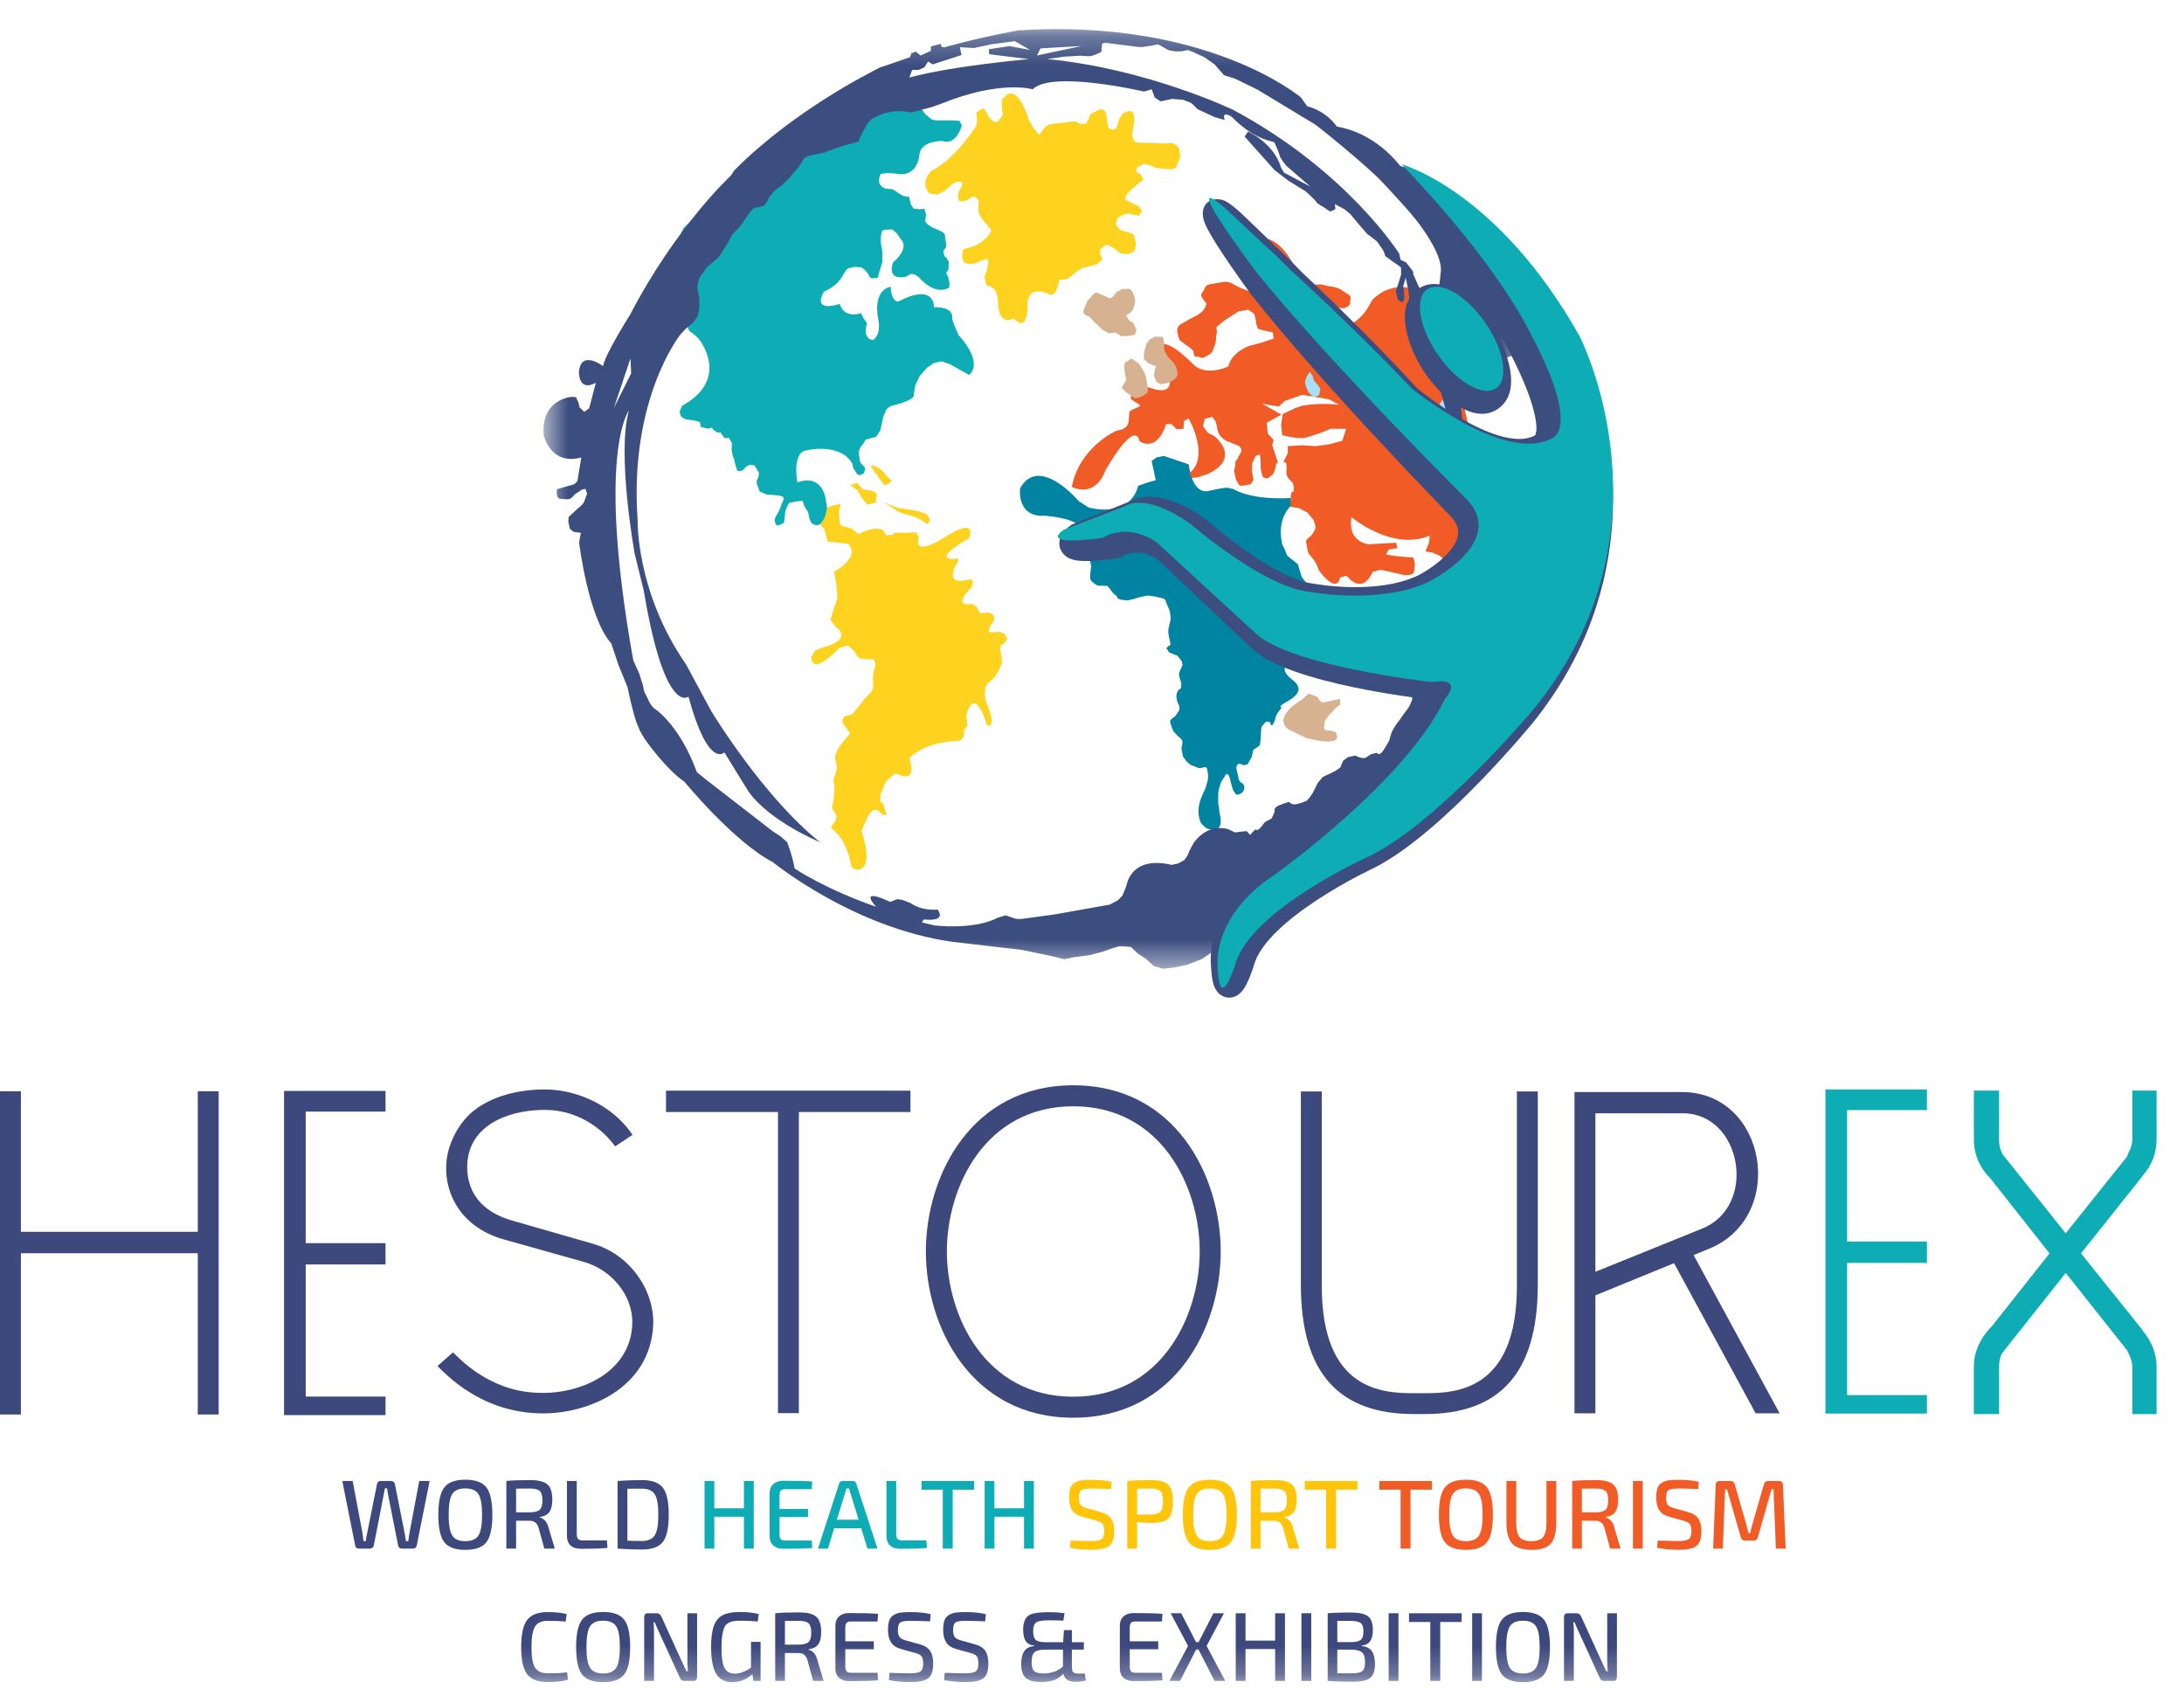 <?xml version="1.0" encoding="UTF-8"?>
<svg width="75px" height="58px" viewBox="0 0 75 58" version="1.1" xmlns="http://www.w3.org/2000/svg" xmlns:xlink="http://www.w3.org/1999/xlink">
    <title>Group 121</title>
    <defs>
        <polygon id="path-1" points="0.664 0.245 34.372 0.245 34.372 32.504 0.664 32.504"></polygon>
        <polygon id="path-3" points="0 57.755 74.059 57.755 74.059 1 0 1"></polygon>
    </defs>
    <g id="Page-1" stroke="none" stroke-width="1" fill="none" fill-rule="evenodd">
        <g id="Artboard" transform="translate(-755, -447)">
            <g id="Group-121" transform="translate(755, 447)">
                <path d="M39.083,16.68 C39.083,16.68 38.906,17.773 37.39,17.428 L37.039,17.201 C37.039,17.201 35.686,15.593 35.03,16.766 C35.03,16.766 34.897,17.764 35.876,17.707 C35.876,17.707 37.8,17.836 36.808,18.542 L36.515,18.583 L36.397,18.738 C36.397,18.738 36.416,18.928 36.52,18.906 C36.622,18.884 36.729,18.882 36.729,18.882 L36.898,18.868 L36.926,19.099 C36.926,19.099 37.076,19.197 37.158,19.179 C37.24,19.161 37.405,19.126 37.405,19.126 L37.476,19.456 C37.476,19.456 37.452,19.547 37.449,19.634 C37.446,19.721 37.395,19.883 37.499,19.968 C37.604,20.054 37.657,20.107 37.744,20.11 C37.831,20.113 38.025,20.115 38.025,20.115 C38.025,20.115 38.109,20.205 38.173,20.299 C38.235,20.393 38.36,20.475 38.36,20.475 C38.36,20.475 38.337,20.566 38.515,20.593 C38.692,20.62 38.733,20.611 38.857,20.584 C38.98,20.558 39.06,20.52 39.184,20.493 C39.307,20.467 39.409,20.446 39.409,20.446 L39.654,20.479 L39.902,20.535 C39.902,20.535 40.015,20.554 40.031,20.637 C40.05,20.719 40.155,20.912 40.173,20.994 C40.19,21.076 40.204,21.246 40.204,21.246 L40.138,21.54 C40.138,21.54 40.098,21.657 40.134,21.822 C40.168,21.986 40.199,22.13 40.199,22.13 L40.051,22.248 L40.147,22.4 L40.431,22.512 L40.578,22.696 L40.608,22.84 L40.52,23.032 C40.52,23.032 40.471,23.107 40.492,23.209 C40.516,23.312 40.566,23.452 40.566,23.452 L40.56,23.626 C40.56,23.626 40.243,23.758 40.497,24.242 L40.503,24.371 L40.356,24.596 C40.356,24.596 40.163,24.701 40.182,24.784 C40.199,24.866 40.292,25.105 40.292,25.105 L40.46,25.285 C40.46,25.285 40.585,25.366 40.602,25.448 C40.62,25.531 40.568,25.693 40.568,25.693 L40.629,25.981 C40.629,25.981 40.789,26.227 40.906,26.267 C41.022,26.307 41.147,26.388 41.229,26.37 C41.312,26.353 41.431,26.306 41.448,26.388 C41.466,26.471 41.492,26.595 41.49,26.681 C41.486,26.768 41.458,26.839 41.411,27.021 C41.363,27.203 40.993,27.692 41.243,28.263 L41.406,28.422 C41.406,28.422 41.553,28.499 41.635,28.482 C41.718,28.464 41.809,28.488 41.874,28.388 C41.938,28.288 41.924,28.119 41.907,28.036 C41.89,27.954 41.867,27.85 41.861,27.723 C41.855,27.595 41.828,27.665 41.834,27.492 C41.84,27.318 41.822,27.236 41.858,27.099 C41.894,26.962 41.934,26.846 41.934,26.846 L42.112,26.571 C42.112,26.571 42.199,26.574 42.221,26.677 C42.243,26.78 42.329,27.085 42.329,27.085 C42.329,27.085 42.419,27.303 42.501,27.285 C42.584,27.268 42.682,27.225 42.722,27.109 C42.762,26.993 42.679,26.903 42.679,26.903 C42.679,26.903 42.562,26.863 42.535,26.739 C42.51,26.616 42.514,26.636 42.492,26.534 C42.47,26.43 42.428,26.331 42.497,26.252 C42.565,26.173 42.695,26.274 42.695,26.274 L42.84,26.243 L42.981,25.998 L43.036,25.749 L43.261,25.594 C43.261,25.594 43.3,25.37 43.299,25.263 C43.298,25.155 43.32,24.957 43.32,24.957 L43.476,24.773 L43.607,24.787 C43.607,24.787 43.651,24.994 43.728,24.848 C43.805,24.703 43.792,24.641 43.836,24.546 C43.88,24.45 44.019,24.291 44.019,24.291 C44.019,24.291 43.845,24.285 44.153,24.112 C44.461,23.939 44.858,23.682 44.35,23.316 C44.35,23.316 43.812,22.913 44.368,22.795 L44.594,22.639 L44.662,22.452 L44.793,22.36 C44.793,22.36 45.382,22.084 45.083,21.394 L45.287,21.135 C45.287,21.135 46.318,21.023 46.072,20.473 L45.702,20.552 L45.267,20.536 L44.992,20.358 L44.91,20.074 L44.705,19.815 L44.567,19.37 L44.334,19.183 C44.334,19.183 44.183,19.086 44.161,18.983 C44.14,18.88 44.038,18.707 44.038,18.707 C44.038,18.707 43.792,17.855 44.354,17.348 L44.321,17.097 C44.321,17.097 43.095,17.206 42.337,16.785 L42.134,16.742 C42.134,16.742 41.924,16.766 41.841,16.784 C41.759,16.801 41.47,16.862 41.47,16.862 C41.47,16.862 40.964,17.013 40.822,15.944 L39.964,15.653 L39.716,15.705 L39.548,15.827 L39.597,16.054 L39.688,16.487 L39.404,16.569 L39.083,16.68 Z" id="Fill-1" fill="#0084A2"></path>
                <path d="M39.867,12.269 L39.807,12.042 C39.858,11.322 41.033,12.563 41.033,12.563 C41.498,12.915 42.18,12.581 42.18,12.581 C42.291,12.088 42.899,11.875 42.899,11.875 C42.899,11.875 43.2,11.802 43.346,11.755 C43.494,11.708 43.738,11.623 43.738,11.623 L43.709,11.413 L43.371,11.342 L43.197,11.286 C43.197,11.286 43.134,11.145 43.127,11.018 C43.12,10.89 43.062,10.77 43.062,10.77 L42.866,10.632 L42.535,10.689 L42.036,11.012 L41.773,11.229 L41.791,11.398 C41.791,11.398 41.753,11.556 41.755,11.663 C41.757,11.77 41.721,11.841 41.658,12.003 C41.594,12.165 41.562,12.149 41.401,12.241 C41.24,12.334 41.243,12.247 41.11,12.248 C40.978,12.249 41.008,12.158 40.986,12.076 C40.965,11.994 40.773,11.875 40.773,11.875 L40.511,11.684 C40.511,11.684 40.43,11.482 40.425,11.354 C40.417,11.226 40.528,11.143 40.528,11.143 L40.851,10.957 C40.851,10.957 41.136,10.823 41.265,10.713 C41.397,10.605 41.43,10.427 41.43,10.427 C41.43,10.427 41.31,10.275 41.258,10.176 C41.205,10.078 41.328,10.035 41.371,9.898 C41.415,9.762 41.573,9.756 41.573,9.756 L42.006,9.681 C42.158,9.655 42.281,9.72 42.281,9.72 L42.59,9.882 L42.943,10.016 L43.342,10.011 C43.342,10.011 43.471,9.795 43.5,9.704 C43.529,9.613 43.441,9.477 43.441,9.477 C43.441,9.477 43.3,9.243 43.216,9.128 C43.133,9.013 43.026,9.01 42.953,8.936 C42.881,8.863 42.811,8.702 42.76,8.603 C42.707,8.505 42.838,8.396 42.838,8.396 C43.553,7.778 44.152,8.644 44.288,8.857 C44.424,9.071 44.434,9.112 44.498,9.252 C44.561,9.392 44.597,9.429 44.644,9.507 C44.691,9.585 44.949,9.756 44.949,9.756 C44.949,9.756 45.143,9.787 45.271,9.765 C45.397,9.744 45.495,9.812 45.715,9.839 C45.935,9.866 46.033,9.936 46.033,9.936 C46.033,9.936 46.222,10.054 46.321,10.123 C46.419,10.192 46.359,10.267 46.366,10.395 C46.373,10.523 46.149,10.583 46.149,10.583 L45.853,10.569 L45.648,10.497 C44.958,10.401 45.42,10.946 45.42,10.946 L45.627,11.125 C46.587,11.542 47.114,10.31 47.114,10.31 C47.867,9.533 48.731,9.988 48.731,9.988 L50.082,13.115 L51.037,17.259 L50.445,19.968 L50.033,20.728 C50.033,20.728 49.772,20.041 49.751,19.958 L49.723,19.855 L49.583,19.621 L49.565,19.452 C49.565,19.452 49.578,19.299 49.556,19.217 C49.535,19.134 49.412,19.069 49.412,19.069 L49.201,18.976 L48.95,18.933 L49.064,18.655 L49.101,18.39 C47.808,18.936 46.409,17.755 46.409,17.755 C46.263,18.621 46.999,18.687 46.999,18.687 L47.366,18.667 L47.942,18.633 L47.991,18.818 L47.684,18.871 L47.596,19.037 L47.846,19.08 L48.229,19.122 L48.525,19.136 C48.525,19.136 48.583,19.255 48.585,19.362 C48.586,19.47 48.578,19.536 48.554,19.648 C48.53,19.76 48.234,19.746 48.234,19.746 L47.753,19.635 L47.415,19.564 L47.14,19.632 C46.75,20.476 46.245,19.766 46.245,19.766 L46.021,19.826 C45.888,20.43 45.294,19.584 45.294,19.584 C45.294,19.584 45.209,19.362 45.162,19.284 C45.115,19.206 44.933,19.022 44.912,18.939 C44.89,18.857 44.873,18.687 44.851,18.605 C44.829,18.523 45.012,18.405 45.012,18.405 C45.012,18.405 45.171,18.206 45.175,18.119 C45.179,18.032 45.105,17.851 45.105,17.851 L44.907,17.605 L44.598,17.442 L44.323,17.404 C44.323,17.404 44.314,17.168 44.328,17.015 C44.341,16.862 44.423,16.87 44.423,16.87 C44.423,16.87 44.435,16.717 44.414,16.634 C44.392,16.552 44.263,16.466 44.211,16.368 C44.159,16.269 44.178,16.136 44.178,16.136 C44.178,16.136 44.196,16.004 44.174,15.922 C44.159,15.863 44.131,15.861 44.069,15.865 L44.224,15.558 L44.224,15.318 L44.721,15.287 L45.179,15.318 L45.637,15.256 L46.095,15.132 L46.228,14.723 L45.694,14.723 L45.332,14.87 L44.797,15.04 L44.529,15.04 L44.033,14.946 L43.995,14.575 L44.053,14.211 L44.501,14.003 L44.73,13.926 C44.73,13.926 45.207,13.84 45.742,13.879 C45.848,13.887 45.98,13.895 45.98,13.895 L45.637,13.709 L44.721,13.555 L44.109,13.77 L43.919,13.956 L43.346,13.863 L44.005,14.235 L43.499,14.514 L43.537,14.885 L43.737,15.109 L43.689,15.287 L43.843,15.751 L43.889,15.879 C43.835,15.893 43.826,15.916 43.826,15.916 C43.826,15.916 43.794,16.095 43.764,16.186 C43.736,16.277 43.689,16.306 43.579,16.39 C43.469,16.474 43.36,16.363 43.36,16.363 L43.3,16.136 C43.3,16.136 43.287,15.988 43.291,15.901 C43.295,15.814 43.265,15.603 43.265,15.603 L43.119,15.651 L43.001,15.908 L42.995,16.189 L43.045,16.482 L42.95,16.627 L42.67,16.676 C42.544,16.698 42.516,16.595 42.47,16.517 C42.423,16.438 42.416,16.311 42.388,16.207 C42.361,16.104 42.427,16.05 42.42,15.922 C42.412,15.794 42.474,15.827 42.504,15.735 C42.533,15.644 42.598,15.59 42.627,15.498 C42.656,15.407 42.554,15.317 42.554,15.317 L42.374,15.241 L42.107,15.136 C42.107,15.136 41.916,15.018 41.858,14.898 C41.801,14.779 41.783,14.61 41.783,14.61 L41.745,14.465 L41.626,14.314 L41.377,14.378 L41.308,14.627 L41.475,14.856 L41.722,14.987 C42.638,15.841 41.451,16.283 41.451,16.283 L41.181,16.372 L40.928,16.416 L40.853,16.235 C41.494,15.737 40.926,14.585 40.926,14.585 L40.815,14.367 L40.654,14.459 L40.642,14.72 L40.408,14.739 L40.227,14.555 L40.044,14.565 C39.721,15.568 39.135,15.152 39.135,15.152 C38.954,14.365 37.961,16.151 37.961,16.151 C37.583,17.143 36.806,16.717 36.806,16.717 C37.061,15.358 38.323,14.796 38.323,14.796 L38.572,14.732 L38.703,14.623 L38.753,14.507 C38.753,14.507 38.775,14.288 38.778,14.201 C38.782,14.114 38.807,14.11 38.807,14.11 C38.807,14.11 38.97,14.018 39.091,13.975 C39.213,13.933 39.09,13.868 39.09,13.868 L38.93,13.766 L38.833,13.697 C38.868,13.022 39.593,13.35 39.593,13.35 C40.714,13.674 39.867,12.269 39.867,12.269" id="Fill-3" fill="#F05B26"></path>
                <path d="M29.58,28.524 C29.58,28.524 30.088,29.902 29.39,29.857 C29.39,29.857 29.252,29.821 29.234,29.739 C29.217,29.656 29.194,29.554 29.178,29.471 C29.16,29.389 29.066,29.15 29.066,29.15 C29.066,29.15 29.011,28.989 28.947,28.895 C28.885,28.801 28.792,28.67 28.792,28.67 L28.575,28.458 C28.575,28.458 28.499,28.409 28.605,28.3 C28.712,28.191 28.734,27.993 28.734,27.993 L28.578,27.767 C28.578,27.767 28.565,27.706 28.601,27.569 C28.637,27.432 28.636,27.324 28.636,27.324 C28.636,27.324 28.657,27.126 28.656,27.018 C28.655,26.911 28.587,26.796 28.648,26.675 C28.709,26.555 28.747,26.331 28.747,26.331 C28.747,26.331 28.674,26.088 28.678,26.002 C28.681,25.914 28.721,25.798 28.801,25.673 C28.882,25.548 29.037,25.364 29.037,25.364 L29.192,25.181 L28.915,24.788 L28.982,24.601 L29.268,24.519 C29.268,24.519 29.148,24.673 29.336,24.439 L29.711,23.972 C29.711,23.972 29.928,23.775 29.967,23.659 C30.008,23.543 29.973,23.378 29.976,23.291 C29.978,23.204 29.977,23.097 30.034,22.956 C30.09,22.815 30.009,22.638 30.009,22.638 L29.575,22.623 C29.575,22.623 29.434,22.566 29.387,22.447 C29.34,22.328 29.11,22.161 29.11,22.161 L28.826,22.243 C28.826,22.243 27.88,23.262 27.858,22.556 L28.005,22.331 L28.202,22.246 C28.202,22.246 29.336,22.005 28.693,21.517 L28.513,21.276 C28.513,21.276 28.581,21.088 28.616,20.952 C28.651,20.815 28.757,20.599 28.756,20.491 C28.755,20.384 28.724,20.24 28.726,20.152 C28.729,20.066 28.682,19.839 28.682,19.839 L28.638,19.633 C28.638,19.633 29.587,19.13 29.122,18.669 L28.924,18.646 L28.658,18.616 L28.418,18.602 L28.384,18.438 L28.307,18.174 L28.075,17.9 L28.034,17.607 L28.544,17.369 L28.874,17.299 L28.808,17.593 L28.832,17.912 C28.832,17.912 28.838,18.04 28.929,18.064 C29.019,18.087 29.248,18.146 29.248,18.146 L29.482,18.334 C29.482,18.334 30.315,17.898 30.416,18.372 L30.651,18.365 L30.721,18.286 L31.089,18.294 L31.474,18.276 L31.554,18.453 C31.554,18.453 31.272,19.159 32.417,18.463 C32.417,18.463 33.545,17.685 33.282,18.474 C33.282,18.474 31.82,19.301 32.914,19.177 L32.894,19.288 C32.894,19.288 32.322,20.143 33.262,19.9 C33.262,19.9 33.529,19.843 33.344,20.184 C33.344,20.184 32.665,20.845 33.375,20.737 L33.52,20.814 L33.588,20.929 L33.655,21.044 L33.998,21.035 L34.129,21.138 L34.142,21.307 L34.041,21.436 L33.952,21.628 C33.952,21.628 33.949,21.714 34.077,21.708 C34.205,21.703 34.353,21.693 34.353,21.693 L34.499,21.77 L34.601,21.942 L34.445,22.126 C34.445,22.126 34.334,22.106 34.349,22.275 C34.362,22.445 34.392,22.482 34.402,22.63 C34.412,22.778 34.432,22.667 34.38,22.829 C34.328,22.99 34.274,23.045 34.214,23.166 C34.153,23.286 33.949,23.438 33.949,23.438 C33.949,23.438 33.839,23.526 33.828,23.679 C33.817,23.832 33.836,24.022 33.836,24.022 C33.836,24.022 34.282,25.004 33.896,24.914 C33.896,24.914 33.533,23.612 33.229,24.409 L33.182,24.591 L33.226,24.905 L33.109,25.06 L33.102,25.233 C33.102,25.233 33.067,25.37 32.989,25.408 C32.911,25.446 32.676,25.453 32.676,25.453 C32.676,25.453 31.696,25.511 31.227,26.041 C31.227,26.041 31.573,26.959 30.754,26.551 L30.57,26.698 C30.57,26.698 30.423,26.815 30.383,26.931 C30.343,27.047 30.238,27.264 30.238,27.264 L30.225,27.503 L30.333,27.609 L30.397,27.812 L30.453,27.972 L30.325,27.978 L30.117,27.807 L29.988,27.812 L29.846,27.95 L29.58,28.524 Z" id="Fill-5" fill="#FED31F"></path>
                <path d="M33.525,4.312 C33.525,4.312 32.856,5.423 31.981,5.868 C31.981,5.868 31.564,6.236 31.908,6.637 L32.198,6.683 L32.448,6.544 L32.702,6.318 L32.879,6.237 L33.032,6.248 C33.032,6.248 33.065,6.305 33.021,6.401 C32.977,6.496 32.912,6.596 32.912,6.596 L32.901,6.749 L32.931,6.894 L33.023,6.917 L33.209,6.878 L33.319,6.79 L33.459,6.738 L33.592,6.861 L33.614,6.964 C33.614,6.964 33.584,7.121 33.601,7.204 C33.619,7.286 33.607,7.332 33.674,7.447 C33.742,7.562 33.85,7.668 33.85,7.668 L33.997,7.852 C33.997,7.852 34.064,7.86 34.019,7.955 C33.975,8.051 33.889,8.155 33.889,8.155 C33.889,8.155 33.743,8.272 33.669,8.331 C33.594,8.39 33.475,8.437 33.475,8.437 L33.295,8.497 L33.072,8.566 L33.052,8.678 C33.052,8.678 33.029,8.769 33.051,8.872 C33.073,8.975 33.128,9.028 33.128,9.028 C33.128,9.028 33.248,9.088 33.372,9.062 C33.495,9.036 33.594,8.993 33.594,8.993 L33.693,8.951 L33.915,8.882 L33.941,9.005 L33.902,9.229 L33.81,9.507 L33.868,9.775 L34.034,9.848 L34.164,9.949 L34.206,10.048 L34.27,10.25 C34.27,10.25 34.199,11.234 34.824,10.93 C34.824,10.93 35.219,11.47 35.291,10.593 C35.291,10.593 35.157,9.76 35.979,10.08 C35.979,10.08 36.267,10.321 36.375,9.609 L36.523,9.599 L36.688,9.563 L36.962,9.333 L37.151,9.207 L37.274,9.18 L37.662,9.077 L37.861,8.905 L37.781,8.729 L37.787,8.555 L37.992,8.403 L38.109,8.443 L38.303,8.552 L38.462,8.691 C38.462,8.691 39.247,8.934 38.93,8.053 L38.764,7.98 L38.465,7.894 L38.319,7.709 L38.362,7.506 C38.362,7.506 38.415,7.452 38.493,7.414 C38.572,7.375 38.649,7.337 38.736,7.34 C38.823,7.343 38.96,7.379 38.96,7.379 L39.117,7.41 L39.21,7.24 L39.113,7.088 L38.921,6.999 L38.63,6.846 L38.699,6.659 C38.699,6.659 38.841,6.521 38.931,6.437 C39.022,6.354 39.262,6.173 39.262,6.173 L39.182,5.996 L39.007,5.882 L39.063,5.741 L39.2,5.669 C39.2,5.669 39.232,5.619 39.344,5.639 C39.456,5.658 39.596,5.714 39.596,5.714 C39.596,5.714 39.63,5.771 39.87,5.785 C40.11,5.798 40.222,5.818 40.222,5.818 L40.382,5.763 L40.495,5.48 C40.495,5.48 40.539,5.385 40.517,5.281 C40.496,5.178 40.528,5.128 40.444,5.039 C40.36,4.948 40.244,4.908 40.244,4.908 L39.967,4.924 L39.553,4.905 C39.553,4.905 39.253,4.904 39.165,4.901 C39.079,4.898 38.966,4.878 38.966,4.878 L38.877,4.66 L38.919,4.35 C38.919,4.35 39.112,3.534 38.546,3.913 L38.432,4.087 L38.373,4.315 C38.373,4.315 38.333,4.432 38.251,4.449 C38.168,4.467 38.064,4.381 38.064,4.381 L38.011,4.134 C38.011,4.134 38.037,3.546 37.623,3.829 C37.623,3.829 37.442,3.889 37.418,3.979 C37.394,4.071 37.301,4.242 37.301,4.242 L37.112,4.26 L36.966,4.184 C36.966,4.184 36.916,4.151 36.813,4.173 C36.71,4.195 36.35,4.228 36.35,4.228 L36.14,4.251 L35.938,4.315 L35.833,4.424 C35.731,4.554 35.711,4.666 35.653,4.592 C35.593,4.519 35.505,4.408 35.505,4.408 C35.505,4.408 35.447,4.334 35.409,4.256 C35.371,4.178 35.307,4.083 35.291,4.001 C35.273,3.919 34.925,2.894 34.517,3.304 L34.394,3.437 L34.406,3.694 L34.438,3.945 L34.304,4.125 C34.304,4.125 34.243,4.245 34.119,4.164 C33.993,4.083 33.96,4.025 33.921,3.948 C33.883,3.869 33.787,3.718 33.787,3.718 L33.647,3.769 L33.519,3.882 L33.554,4.047 L33.525,4.312 Z" id="Fill-7" fill="#FED31F"></path>
                <path d="M38.126,10.249 L38.257,10.156 L38.338,10.031 L38.531,9.926 L38.787,9.915 C38.787,9.915 38.861,9.963 38.9,10.041 C38.938,10.119 38.984,10.239 38.981,10.326 C38.979,10.412 38.927,10.574 38.927,10.574 C38.927,10.574 38.903,10.665 38.83,10.724 C38.756,10.783 38.678,10.821 38.678,10.821 C38.7,10.924 38.809,11.03 38.809,11.03 C38.809,11.03 38.92,11.049 38.938,11.132 C38.956,11.214 39.056,11.279 39.011,11.374 C38.967,11.47 39.013,11.482 38.931,11.5 C38.848,11.517 38.786,11.53 38.786,11.53 L38.51,11.546 L38.31,11.416 L38.078,11.444 L37.857,11.318 L37.561,11.037 L37.394,10.857 C37.394,10.857 37.169,10.818 37.204,10.682 C37.24,10.545 37.345,10.329 37.345,10.329 L37.537,10.115 C37.537,10.115 37.602,10.016 37.697,10.06 C37.793,10.104 37.935,10.16 37.935,10.16 L38.126,10.249 Z" id="Fill-9" fill="#D6B290"></path>
                <path d="M38.865,12.31 L38.635,12.445 L38.6,12.582 L38.633,12.834 L38.676,13.04 L38.517,13.31 L38.656,13.454 L38.961,13.669 C38.961,13.669 39.089,13.664 39.187,13.62 C39.285,13.579 39.421,13.507 39.42,13.399 C39.419,13.291 39.375,13.085 39.375,13.085 C39.375,13.085 39.374,12.977 39.327,12.858 C39.279,12.739 39.119,12.493 39.119,12.493 L38.865,12.31 Z" id="Fill-11" fill="#D6B290"></path>
                <path d="M39.559,12.529 L39.438,12.468 L39.28,12.33 L39.292,12.09 L39.364,11.817 L39.461,11.667 L39.655,11.561 L39.936,11.566 L39.979,11.772 L39.973,11.946 L39.999,12.07 L40.13,12.279 L40.292,12.438 L40.39,12.589 L40.447,12.857 L40.386,12.978 C40.281,13.087 40.12,13.143 40.12,13.143 L39.872,13.195 L39.702,13.102 L39.646,12.942 L39.629,12.859 L39.66,12.701 L39.696,12.565 L39.559,12.529 Z" id="Fill-13" fill="#D6B290"></path>
                <path d="M44.714,24.015 C44.714,24.015 43.676,24.601 44.243,25.041 L44.866,25.34 C44.866,25.34 46.219,25.72 45.856,25.129 L45.719,25.094 L45.521,25.072 L45.462,24.997 L45.496,24.753 L45.646,24.549 L45.875,24.307 L46.023,24.189 L46.024,23.994 L45.694,24.065 L45.447,24.118 L45.356,24.094 L45.234,23.926 L45.023,23.842 L44.931,23.818 L44.714,24.015 Z" id="Fill-15" fill="#D6B290"></path>
                <path d="M30.35,17.245 L30.874,17.586 L31.426,17.748 L31.666,17.87 L31.846,18.004 C31.846,18.004 31.92,17.945 31.923,17.858 C31.926,17.771 31.813,17.644 31.813,17.644 L31.535,17.553 L31.108,17.472 L30.843,17.441 L30.35,17.245 Z" id="Fill-17" fill="#FED31F"></path>
                <path d="M30.073,17.26 L29.784,17.321 L29.611,17.121 L29.442,16.833 L29.189,16.651 L29.431,16.577 L29.575,16.741 C29.575,16.741 29.584,16.782 29.674,16.806 C29.765,16.829 29.965,16.852 29.965,16.852 L30.114,16.949 L30.073,17.26 Z" id="Fill-19" fill="#FED31F"></path>
                <path d="M30.621,16.497 C30.601,16.609 30.375,16.657 30.375,16.657 L30.169,16.399 C30.169,16.399 30.16,16.358 30.101,16.284 C30.043,16.21 29.887,15.985 29.887,15.985 C29.887,15.985 29.969,15.968 30.065,16.012 C30.161,16.056 30.211,16.089 30.291,16.158 C30.369,16.227 30.462,16.359 30.462,16.359 L30.621,16.497 Z" id="Fill-21" fill="#FED31F"></path>
                <path d="M22.608,11.027 L22.822,11.326 L23.086,11.248 L23.298,11.031 L23.392,10.968 C23.484,10.991 23.596,11.119 23.596,11.119 C23.593,11.205 23.67,11.361 23.67,11.361 L23.849,11.496 L23.983,11.618 C23.983,11.618 25.135,12.988 23.42,13.935 L23.336,14.147 L23.391,14.307 C23.492,14.372 23.562,14.4 23.562,14.4 L23.873,14.442 L24.035,14.494 L24.069,14.659 L24.297,14.718 L24.442,14.687 L24.501,14.761 L24.65,14.858 L24.732,14.84 L24.884,15.045 L25.033,15.035 L25.133,15.208 L25.125,15.468 L25.169,15.674 L25.212,15.773 L25.243,15.918 L25.315,16.16 C25.315,16.16 25.431,16.2 25.504,16.141 C25.579,16.083 25.611,16.033 25.611,16.033 L25.725,15.965 L25.9,15.971 C25.959,16.045 26.064,16.238 26.064,16.238 L26.048,16.371 C26.048,16.371 25.967,16.495 25.985,16.578 C26.003,16.66 26.091,16.879 26.091,16.879 L26.329,16.979 L26.548,16.997 L26.767,17.015 L26.909,17.071 L26.906,17.158 C26.906,17.158 26.817,17.349 26.794,17.441 C26.77,17.531 26.64,17.731 26.64,17.731 L26.6,17.847 C26.6,17.847 26.623,18.058 26.706,18.04 C26.788,18.024 26.924,17.951 26.924,17.951 L26.954,17.686 C26.954,17.686 26.963,17.533 27.008,17.438 C27.052,17.342 27.101,17.267 27.101,17.267 L27.328,17.219 L27.559,17.192 L27.619,17.373 L27.75,17.581 L27.802,17.829 L27.875,17.964 C27.875,17.964 27.978,18.05 28.082,18.028 C28.185,18.006 28.266,17.881 28.31,17.785 C28.355,17.69 28.405,17.421 28.405,17.421 L28.371,17.256 C28.371,17.256 28.325,16.232 27.382,16.561 C27.382,16.561 27.192,15.568 27.667,15.467 C27.667,15.467 28.853,15.172 29.271,15.923 L29.302,16.068 L29.433,16.276 L29.528,16.32 L29.664,16.248 C29.664,16.248 29.74,16.103 29.681,16.029 C29.623,15.956 29.552,15.927 29.531,15.824 C29.508,15.721 29.485,15.511 29.485,15.511 L29.557,15.344 L29.675,15.19 L29.72,15.095 L30.087,14.996 L30.233,14.771 L30.331,14.319 C30.331,14.319 30.386,14.178 30.431,14.082 C30.476,13.986 30.615,13.935 30.615,13.935 L30.962,13.84 L31.179,13.751 C31.179,13.751 31.377,13.665 31.379,13.579 C31.383,13.492 31.434,13.223 31.434,13.223 L31.583,12.911 L31.843,12.618 L32.069,12.463 L32.337,12.406 L32.64,12.514 L33.277,12.874 C33.277,12.874 33.826,12.52 32.921,11.506 L32.798,11.231 L32.695,10.951 C32.695,10.951 32.823,10.536 32.071,10.545 C32.071,10.545 32.126,9.693 30.844,10.353 C30.844,10.353 30.614,10.381 30.587,9.848 C30.587,9.848 29.952,9.897 30.163,10.994 C30.163,10.994 30.279,11.443 29.985,11.678 C29.985,11.678 29.591,11.653 29.776,11.098 L29.654,10.93 L29.573,10.753 C29.573,10.753 28.992,10.962 28.837,10.435 C28.837,10.435 27.875,10.769 28.295,10.012 L28.508,9.902 C28.508,9.902 28.603,9.839 28.676,9.78 C28.751,9.722 28.734,9.746 28.836,9.617 C28.937,9.488 28.965,9.417 28.965,9.417 L29.08,9.242 L29.158,9.204 L29.342,9.165 L29.584,9.178 L29.712,9.28 L29.829,9.427 C29.829,9.427 29.856,9.551 29.943,9.554 C30.03,9.557 30.153,9.531 30.153,9.531 L30.184,9.374 L30.224,9.257 L30.299,9.005 C30.299,9.005 30.298,8.897 30.301,8.81 C30.304,8.723 30.295,8.575 30.295,8.575 C30.295,8.575 30.277,8.492 30.255,8.389 C30.233,8.286 30.255,8.088 30.255,8.088 L30.287,7.93 L30.385,7.888 L30.641,7.876 L30.8,8.015 L30.926,8.203 C30.926,8.203 31.285,8.472 30.668,9.012 C30.668,9.012 30.415,9.648 31.116,9.499 L31.289,9.398 L31.424,9.433 L31.55,9.514 C31.55,9.514 32.079,10.177 32.596,9.873 L32.607,9.72 L32.562,9.514 L32.491,9.379 L32.572,9.254 L32.581,8.993 L32.509,8.858 L32.429,8.789 L32.394,8.624 L32.493,8.474 L32.486,8.346 L32.441,8.032 L32.362,7.963 L32.171,7.874 L32.03,7.818 L31.854,7.704 L31.767,7.594 L31.805,7.371 L31.741,7.169 L31.571,7.183 L31.373,7.161 L31.276,7.009 L31.223,6.761 L31.046,6.735 L30.95,6.691 L30.849,6.625 L30.649,6.496 L30.43,6.477 C30.43,6.477 30.049,6.408 30.239,5.98 C30.239,5.98 30.416,5.899 30.863,5.976 C30.863,5.976 31.493,6.101 31.578,5.286 C31.578,5.286 31.593,4.852 32.366,4.839 C32.366,4.839 32.798,5.048 33.029,4.31 L32.953,4.153 L32.733,4.135 L32.452,4.131 L32.129,4.134 L31.993,4.099 L31.784,3.928 L31.633,3.723 L31.403,3.449 L31.22,3.402 L28.621,4.148 L27.243,4.656 L25.512,5.843 L23.478,7.826 L22.491,9.867 L22.608,11.027 Z" id="Fill-23" fill="#0EACB4"></path>
                <polygon id="Fill-25" fill="#A8DFF7" points="49.536 13.725 49.447 13.86 49.386 14.029 49.417 14.178 49.494 14.357 49.664 14.515 49.823 14.442 49.863 14.259 49.775 14.122 49.673 14.007 49.618 13.844"></polygon>
                <g id="Group-29" transform="translate(18, 0.755)">
                    <mask id="mask-2" fill="white">
                        <use xlink:href="#path-1"></use>
                    </mask>
                    <g id="Clip-28"></g>
                    <path d="M17.61,1.15 L17.731,0.907 L19.147,0.823 L17.61,1.15 Z M21.285,2.389 L21.55,2.311 L21.655,2.594 L21.856,2.725 L22.251,2.641 L22.627,2.67 L22.912,2.783 L23.131,2.997 L23.71,3.265 L24.057,3.365 C23.94,3.021 24.293,3.25 24.293,3.25 C24.99,3.971 25.599,4.08 25.599,4.08 L25.763,4.132 C25.763,4.132 25.925,4.489 25.948,4.593 C25.969,4.697 26.173,4.937 26.173,4.937 L26.999,5.652 L26.092,5.171 L25.991,4.997 C25.747,4.158 24.857,3.76 24.857,3.76 L24.744,3.937 L25.77,5.087 L26.238,5.444 L26.839,5.817 C26.839,5.817 27.159,6.096 27.197,6.174 C27.235,6.254 27.424,6.322 27.529,6.408 C27.634,6.494 27.701,6.503 27.701,6.503 L27.858,6.425 L27.843,6.254 L28.163,6.426 L28.374,6.598 L28.695,6.986 L28.953,7.279 C28.953,7.279 29.184,7.448 29.264,7.517 C29.343,7.587 29.357,7.65 29.446,7.761 C29.535,7.873 29.571,8.039 29.571,8.039 L29.828,8.223 L30.11,8.424 L30.116,8.662 L30.04,8.917 L29.935,9.244 L29.993,9.514 C30.356,9.893 30.184,9.083 30.184,9.083 L30.272,8.781 L30.36,9.196 C30.36,9.196 30.383,9.409 30.406,9.513 C30.427,9.617 30.41,9.838 30.41,9.838 L30.484,10.084 C32.499,14.349 32.089,17.739 32.089,17.739 C32.226,18.796 31.56,20.155 31.56,20.155 C30.513,21.269 30.66,21.955 30.66,21.955 C30.379,22.471 30.499,23.141 30.497,23.229 C30.493,23.316 30.387,23.534 30.317,23.613 C30.247,23.694 30.084,23.946 29.997,24.052 C29.911,24.157 29.899,24.203 29.834,24.304 C29.768,24.404 29.713,24.655 29.713,24.655 C29.713,24.655 29.59,24.899 29.471,25.054 C29.352,25.21 29.284,25.094 29.284,25.094 L29.118,25.129 C29.035,25.147 28.948,25.253 28.866,25.27 C28.782,25.288 28.64,25.232 28.64,25.232 L28.543,25.187 L28.294,25.239 L28.125,25.362 L28.023,25.601 C28.023,25.601 27.853,25.724 27.754,25.767 C27.655,25.81 27.418,25.925 27.418,25.925 L27.246,26.136 C27.246,26.136 27.111,26.425 27.046,26.526 C26.98,26.627 26.874,26.736 26.874,26.736 C26.874,26.736 26.715,26.814 26.529,26.853 C26.341,26.893 26.274,26.777 26.274,26.777 C26.274,26.777 26.149,26.804 25.929,26.894 C25.709,26.984 25.777,27.1 25.777,27.1 L25.675,27.339 C25.675,27.339 25.56,27.407 25.482,27.445 C25.402,27.484 25.411,27.525 25.288,27.661 C25.165,27.796 25.105,27.721 25.105,27.721 L24.928,27.911 L24.814,27.783 L24.664,27.793 L24.41,27.825 L24.192,27.719 C23.426,27.491 22.988,28.192 22.988,28.192 C22.988,28.192 22.83,28.465 22.804,28.558 C22.781,28.65 22.658,28.784 22.658,28.784 L22.443,28.896 L22.234,28.939 C20.817,28.611 20.688,29.638 20.688,29.638 L20.546,29.994 L20.385,30.158 L20.112,30.303 L18.227,30.639 L17.065,30.798 L16.891,30.793 L16.727,30.74 L16.539,30.671 L16.274,30.75 C15.432,31.19 14.091,31.018 14.091,31.018 L13.657,30.915 L13.722,30.814 C14.566,30.896 14.194,30.475 14.194,30.475 C13.594,30.515 13.278,30.256 13.278,30.256 L12.994,30.143 L12.814,30.116 L12.573,30.211 C11.416,29.674 12.087,30.379 12.087,30.379 C10.303,29.759 9.287,29.062 9.287,29.062 C9.21,28.6 9.03,28.161 9.03,28.161 L8.814,27.967 L8.538,27.787 L6.248,26.014 L5.931,25.755 C5.31,24.061 4.442,23.55 4.442,23.55 C4.442,23.55 4.328,23.423 4.285,23.323 C4.242,23.223 4.237,23.203 4.17,23.087 C4.101,22.971 4.087,22.8 4.087,22.8 L3.953,22.373 L3.747,21.917 C2.468,14.778 3.597,13.342 3.597,13.342 C3.173,14.823 3.795,18.255 3.795,18.255 L4.11,19.536 C4.829,23.837 5.642,23.165 5.642,23.165 C6.327,25.671 6.875,25.076 6.875,25.076 L7.703,26.421 C8.445,27.459 10.159,28.159 10.159,28.159 C8.197,26.599 6.42,23.652 6.42,23.652 L5.557,22.053 C3.835,19.572 3.897,17.104 3.897,17.104 C3.597,12.929 5.367,10.728 5.367,10.728 L5.545,10.538 L5.82,10.306 L5.967,10.078 L6.018,9.807 L6.01,9.461 C6.01,9.461 5.949,9.17 5.952,9.083 C5.955,8.995 6.018,8.786 6.018,8.786 L6.269,8.428 L6.673,8.082 L6.821,7.855 L6.985,7.602 L7.156,7.283 L7.424,7.009 L7.739,6.551 L7.879,6.391 L8.213,6.32 C8.213,6.32 8.339,6.206 8.364,6.114 C8.387,6.022 8.477,5.938 8.477,5.938 L8.618,5.777 L8.825,5.625 L9.113,5.346 L9.425,4.976 L9.622,4.673 L9.779,4.596 L10.299,4.485 L10.681,4.339 L11.109,4.205 L11.479,4.105 L11.58,3.866 L11.767,3.522 L11.923,3.336 L12.06,3.264 L12.36,3.135 L12.672,3.069 L13.017,3.06 L13.289,3.111 L13.679,3.006 L14.029,2.911 L14.331,2.802 C16.373,1.978 17.464,2.311 17.464,2.311 C18.128,1.648 21.285,2.389 21.285,2.389 L21.285,2.389 Z M3.651,11.549 L3.674,12.066 L3.079,13.257 L3.651,11.549 Z M13.325,1.648 L13.542,1.645 L13.741,1.559 L13.873,1.357 L14.023,1.456 L15.02,1.135 L14.963,0.865 L15.447,0.893 L16.07,0.76 L16.853,0.659 L17.374,0.961 L16.672,0.828 L15.956,0.936 L15.97,1.107 L17.332,1.274 C17.332,1.274 14.729,1.501 13.228,1.907 L13.325,1.648 Z M34.37,11.192 L34.175,10.993 L34.011,10.833 L33.852,10.802 L33.598,10.834 L33.507,10.505 L33.318,10.025 L33.218,9.654 C33.218,9.654 33.474,9.534 33.499,9.442 C33.523,9.35 33.518,9.025 33.518,9.025 C33.518,9.025 33.451,9.018 33.392,8.943 C33.344,8.884 33.276,8.787 33.239,8.697 L33.221,8.681 C33.225,8.724 33.211,8.766 33.184,8.798 C33.195,8.86 33.204,8.924 33.211,8.988 C33.226,9.142 33.001,9.187 32.93,9.064 C32.684,8.634 32.429,8.185 32.286,7.705 C32.264,7.657 32.247,7.608 32.23,7.557 C32.226,7.552 32.222,7.547 32.219,7.542 C32.042,7.296 31.856,7.055 31.673,6.813 C31.492,6.572 31.313,6.331 31.152,6.076 C31.131,6.044 31.11,6.011 31.089,5.979 L30.99,5.858 C30.776,5.715 30.449,5.491 30.407,5.427 C30.342,5.333 30.212,5.121 30.212,5.121 C30.212,5.121 29.421,3.855 27.908,3.59 C27.908,3.59 27.581,3.073 26.89,2.893 L26.674,2.591 C26.674,2.591 23.49,-0.122 16.969,0.286 C16.969,0.286 15.776,0.496 14.421,0.871 L14.329,0.847 L14.311,0.749 C14.195,0.776 14.082,0.808 13.967,0.841 L13.967,0.99 L13.611,1.152 L13.451,1.016 C13.399,1.035 13.348,1.055 13.296,1.076 L13.253,1.207 L12.282,1.543 L12.275,1.536 C12.172,1.586 12.068,1.638 11.964,1.69 L11.966,1.697 C11.966,1.697 9.252,3.035 7.213,5.098 L7.098,5.275 C7.098,5.275 5.226,6.998 3.636,10.052 C3.636,10.052 2.79,11.384 2.708,11.815 C2.708,11.815 1.954,11.236 1.881,12.012 C1.881,12.012 1.856,12.713 2.461,12.389 L2.233,13.263 L2.063,13.385 L1.899,13.225 L1.869,13.08 L1.782,12.881 L1.629,12.87 C1.629,12.87 0.557,12.945 0.673,14.203 C0.673,14.203 0.914,15.238 1.962,14.951 L1.83,15.761 L1.722,15.87 L1.436,15.953 L1.129,16.041 C1.129,16.041 1.109,16.153 1.127,16.236 C1.144,16.319 1.178,16.378 1.287,16.376 C1.395,16.375 1.512,16.415 1.607,16.351 C1.703,16.288 1.71,16.221 1.789,16.182 C1.868,16.144 1.979,16.055 1.979,16.055 L2.104,16.029 L2.161,16.191 L2.051,16.496 L1.964,16.601 L1.762,16.775 L1.528,16.998 L1.516,17.153 L1.57,17.402 L1.701,17.505 L1.948,17.54 L1.916,17.698 L1.888,17.878 C1.888,17.878 2.199,20.463 2.993,21.337 L3.236,22.068 L3.553,22.848 L3.651,23.306 L3.768,23.759 L3.847,24.025 L3.98,24.344 L4.151,24.634 C4.151,24.634 4.867,25.655 5.503,26.085 C5.503,26.085 7.204,28.157 8.546,28.85 C8.546,28.85 11.308,31.11 14.712,31.582 L17.095,31.858 L18.12,32.074 L18.554,32.177 L18.846,32.115 L19.416,32.038 L19.869,31.92 L20.172,31.812 L20.438,31.734 L20.613,31.74 L20.835,31.758 L21.079,31.989 L21.356,32.169 L21.626,32.416 L21.926,32.504 L22.31,32.466 L22.768,32.369 L23.27,32.175 L23.592,31.954 L23.863,31.897 C24.007,31.866 24.47,31.79 24.47,31.79 L24.719,31.736 C24.719,31.736 25.477,31.619 25.445,31.06 L25.495,30.68 L25.568,30.512 L25.645,30.366 L25.669,30.166 L25.729,30.044 L25.923,29.938 L26.277,29.862 C26.381,29.84 26.543,29.784 26.68,29.712 C26.816,29.639 27.068,29.39 27.068,29.39 C27.068,29.39 28.47,28.526 28.825,27.43 L28.918,27.562 L29.172,27.53 L29.435,27.235 C29.435,27.235 30.566,26.152 31.464,23.726 C31.213,24.17 30.942,24.602 30.706,25.054 C30.648,25.165 30.52,25.142 30.46,25.065 C30.444,25.082 30.427,25.098 30.412,25.115 C30.274,25.253 30.061,25.041 30.198,24.902 C30.591,24.505 30.907,24.05 31.201,23.58 C31.203,23.576 31.205,23.573 31.208,23.57 C31.332,23.348 31.453,23.124 31.558,22.892 C31.652,22.686 31.776,22.441 31.765,22.208 C31.759,22.084 31.881,22.039 31.972,22.075 C32.003,21.952 32.033,21.827 32.061,21.7 L32.412,20.583 C32.412,20.583 32.459,20.399 32.537,20.252 C32.614,20.106 32.909,19.347 32.909,19.347 C32.909,19.347 33.08,19.028 33.116,18.89 C33.152,18.752 33.2,18.568 33.194,18.439 C33.192,18.393 33.172,18.234 33.145,18.048 C33.116,18.159 32.983,18.192 32.906,18.146 C32.89,18.304 32.866,18.462 32.83,18.619 C32.798,18.755 32.638,18.752 32.568,18.67 C32.477,18.697 32.368,18.653 32.382,18.534 C32.464,17.861 32.522,17.186 32.577,16.51 C32.524,15.955 32.404,15.405 32.414,14.845 C32.416,14.667 32.649,14.651 32.709,14.805 C32.781,14.994 32.838,15.188 32.882,15.384 C32.904,15.358 32.935,15.341 32.968,15.335 C32.886,14.956 32.682,14.425 32.216,13.735 L32.191,13.414 C32.191,13.414 32.155,13.14 32.112,13.041 C32.068,12.941 32.026,12.841 32.008,12.758 L31.928,12.384 C31.902,12.259 31.923,11.95 31.897,11.825 C31.871,11.701 31.72,11.298 31.72,11.298 L31.476,10.763 L31.436,10.673 C31.398,10.659 31.366,10.629 31.349,10.579 C31.238,10.24 31.078,9.921 30.955,9.587 C30.947,9.577 30.941,9.566 30.935,9.552 C30.888,9.432 30.691,9.017 30.691,9.017 L30.524,8.64 L30.54,8.602 C30.524,8.574 30.508,8.546 30.491,8.519 C30.464,8.484 30.438,8.45 30.412,8.417 C30.411,8.415 30.41,8.413 30.408,8.412 C30.366,8.358 30.324,8.305 30.282,8.252 L30.098,8.166 L30.053,7.958 C30.053,7.958 28.277,5.12 24.353,3.02 C24.353,3.02 21.447,1.616 17.962,1.271 L18.552,1.189 L19.111,1.157 C19.111,1.157 19.378,1.187 19.481,1.165 C19.586,1.143 19.822,1.027 19.822,1.027 L19.847,0.739 L19.972,0.713 L20.219,0.747 L20.866,0.827 C20.866,0.827 21.159,0.874 21.242,0.856 C21.325,0.838 21.516,0.819 21.516,0.819 L21.765,0.766 L21.937,0.86 L22.135,0.97 L22.361,1.009 L22.577,1.006 L22.785,0.963 L22.974,1.031 L23.36,1.21 L23.716,1.46 L24.034,1.827 L24.407,1.943 L25.182,2.322 L27.176,3.527 C27.176,3.527 28.714,4.722 29.68,5.691 C29.68,5.691 31.537,7.577 31.481,8.546 L31.46,8.746 L31.436,8.946 L31.39,9.238 L31.422,9.384 L31.506,9.475 L31.594,9.586 L31.654,9.661 L31.727,9.906 L31.781,10.155 L31.91,10.454 L32.071,10.702 L32.27,10.921 L32.401,11.132 L32.441,11.318 L32.337,11.443 C32.35,11.443 32.364,11.444 32.378,11.448 C32.5,11.484 32.57,11.594 32.545,11.718 L32.73,11.757 L32.942,11.734 L33.138,11.736 L33.372,11.708 C33.372,11.708 33.479,11.707 33.554,11.647 C33.629,11.588 33.745,11.52 33.745,11.52 L33.906,11.463 L34.07,11.516 C34.07,11.516 34.24,11.501 34.315,11.442 C34.389,11.383 34.37,11.192 34.37,11.192 L34.37,11.192 Z" id="Fill-27" fill="#3C4E80" mask="url(#mask-2)"></path>
                </g>
                <polygon id="Fill-30" fill="#A8DFF7" points="44.978 12.764 44.879 12.915 44.811 13.104 44.845 13.27 44.932 13.469 45.122 13.646 45.3 13.565 45.343 13.36 45.246 13.206 45.131 13.079 45.071 12.896"></polygon>
                <path d="M52.719,14.946 C52.735,14.91 52.751,14.864 52.758,14.797 C52.787,14.469 52.666,13.672 51.809,12.026 C51.809,12.026 51.573,11.496 50.96,10.565 C50.334,9.613 49.305,8.224 47.708,6.508 L46.566,5.28 L48.16,5.721 C48.257,5.748 51.489,6.683 54.242,11.709 C54.257,11.737 55.11,13.437 55.337,15.905 C55.566,18.384 55.165,21.657 52.663,24.786 C52.663,24.786 51.894,25.729 50.84,26.816 C49.801,27.889 48.427,29.16 47.229,29.777 C47.202,29.789 46.26,30.226 45.27,30.872 C44.254,31.535 43.276,32.363 43.063,33.132 C43.063,33.132 43.025,33.257 42.971,33.407 C42.919,33.545 42.839,33.748 42.743,33.903 C42.703,33.968 42.618,34.097 42.482,34.178 C42.258,34.311 41.974,34.269 41.799,34.045 C41.693,33.91 41.653,33.738 41.631,33.615 C41.609,33.488 41.591,33.314 41.583,33.081 C41.56,32.802 41.514,31.049 43.634,29.605 C43.885,29.42 47.697,26.584 48.983,24.006 C48.739,23.977 47.627,23.837 46.456,23.591 C45.194,23.324 43.594,22.892 42.929,22.208 L39.762,19.215 C39.652,19.136 39.083,18.776 38.527,19.109 L38.45,19.154 C38.45,19.154 37.811,19.254 37.365,19.262 C37.239,19.264 37.119,19.259 37.02,19.248 C36.926,19.237 36.771,19.211 36.637,19.124 C36.436,18.992 36.3,18.718 36.427,18.422 C36.502,18.247 36.65,18.124 36.758,18.045 L36.806,18.01 L38.841,17.202 C39.132,17.035 39.987,16.8 41.434,17.85 C41.447,17.862 42.04,18.384 42.795,18.915 C43.566,19.457 44.471,19.975 45.109,20.038 C45.122,20.041 47.249,20.449 48.712,19.751 C48.825,19.692 49.353,19.398 49.721,18.994 C50.093,18.586 50.238,18.167 49.817,17.725 C49.665,17.57 45.34,13.137 42.948,10.09 C42.948,10.09 42.27,9.165 41.805,8.434 C41.684,8.244 41.576,8.065 41.497,7.917 C41.428,7.788 41.333,7.602 41.311,7.435 C41.27,7.136 41.407,6.931 41.629,6.863 C41.796,6.813 41.978,6.852 42.078,6.903 C42.224,6.977 42.409,7.127 42.613,7.311 L44.324,8.953 L44.726,9.365 C44.873,9.503 46.914,11.416 48.672,13.335 C48.809,13.447 49.511,14.007 50.341,14.463 C51.235,14.953 52.147,15.25 52.701,14.954 L52.719,14.946 Z" id="Fill-32" fill="#3C4E80"></path>
                <path d="M51.225,11.182 C51.786,12.017 52.291,13.459 51.438,14.039 C50.601,14.607 49.479,13.622 48.912,12.776 C48.352,11.94 47.846,10.498 48.7,9.919 C49.537,9.351 50.659,10.336 51.225,11.182" id="Fill-34" fill="#3C4E80"></path>
                <path d="M44.304,9.258 C44.304,9.258 46.553,11.294 48.468,13.33 C48.468,13.33 51.627,15.913 53.269,15.062 C53.269,15.062 54.363,14.819 52.538,11.416 C52.538,11.416 51.536,9.197 48.133,5.642 C48.133,5.642 51.414,6.523 54.242,11.537 C54.242,11.537 57.704,18.222 52.63,24.39 C52.63,24.39 49.44,28.189 47.07,29.374 C47.07,29.374 42.967,31.197 42.42,33.111 C42.42,33.111 41.873,34.874 41.813,33.172 C41.813,33.172 41.6,31.47 43.756,30.042 C43.756,30.042 48.224,26.883 49.621,23.995 C49.621,23.995 50.321,23.236 49.166,23.418 C49.166,23.418 44.243,22.871 43.088,21.716 L39.716,18.617 C39.716,18.617 38.803,17.919 37.862,18.466 C37.862,18.466 35.674,18.799 36.525,18.192 L38.652,17.371 C38.652,17.371 39.321,16.885 40.87,17.979 C40.87,17.979 43.393,20.167 44.973,20.319 C44.973,20.319 47.342,20.775 49.044,19.985 C49.044,19.985 51.81,18.617 50.352,17.128 C50.352,17.128 45.702,12.509 43.149,9.349 C43.149,9.349 40.353,5.642 42.085,7.162 L43.878,8.833 L44.304,9.258 Z" id="Fill-36" fill="#0EACB4"></path>
                <path d="M49.374,12.172 C48.726,11.231 48.566,10.226 49.019,9.927 C49.471,9.629 50.363,10.15 51.013,11.091 C51.661,12.032 51.82,13.037 51.368,13.336 C50.916,13.634 50.023,13.113 49.374,12.172" id="Fill-38" fill="#0EACB4"></path>
                <polygon id="Fill-40" fill="#3D487C" points="6.792 43.028 0.718 43.028 0.718 48.565 0 48.565 0 37.467 0.718 37.467 0.718 42.293 6.792 42.293 6.792 37.467 7.509 37.467 7.509 48.565 6.792 48.565"></polygon>
                <path d="M13.239,38.166 L13.239,37.457 L9.794,37.457 C9.78,37.457 9.767,37.455 9.754,37.455 L9.754,48.585 L13.239,48.585 L13.239,47.95 L10.498,47.95 L10.498,43.413 L13.239,43.413 L13.239,42.682 L10.498,42.682 L10.498,38.166 L13.239,38.166 Z" id="Fill-42" fill="#3D487C"></path>
                <path d="M18.479,47.821 C19.914,47.881 21.654,47.134 21.714,45.453 C21.745,44.505 21.028,43.601 20.043,43.324 L17.303,42.555 C15.778,42.13 15.198,40.875 15.342,39.792 C15.411,39.276 15.724,38.523 16.358,38.067 C17.043,37.567 18.013,37.38 18.853,37.409 C19.822,37.446 21.02,37.925 21.722,38.963 L21.126,39.359 C20.471,38.47 19.54,38.133 18.837,38.111 C17.647,38.067 16.227,38.523 16.06,39.814 C15.968,40.613 16.265,41.548 17.639,41.921 L20.363,42.704 C21.6,43.056 22.47,44.265 22.432,45.468 C22.348,47.671 20.15,48.597 18.456,48.523 C17.433,48.485 16.609,48.127 15.968,47.701 C15.579,47.44 15.244,47.126 15.022,46.902 L15.556,46.431 C15.747,46.603 16.769,47.769 18.479,47.821" id="Fill-44" fill="#3D487C"></path>
                <polygon id="Fill-46" fill="#3D487C" points="27.434 38.18 27.434 48.518 26.716 48.518 26.716 38.18 22.871 38.18 22.871 37.447 31.265 37.447 31.265 38.18"></polygon>
                <path d="M44.673,37.474 L45.391,37.474 L45.391,44.162 C45.391,47.766 47.512,47.834 48.558,47.834 L48.924,47.834 C49.97,47.834 52.091,47.766 52.091,44.162 L52.091,37.474 L52.809,37.474 L52.809,44.162 C52.793,47.163 51.488,48.55 48.924,48.55 L48.558,48.55 C45.994,48.55 44.689,47.163 44.673,44.162 L44.673,37.474 Z" id="Fill-48" fill="#3D487C"></path>
                <path d="M54.787,38.224 L54.787,43.665 L58.457,42.181 C60.373,41.404 59.808,38.224 57.793,38.224 L54.787,38.224 Z M57.488,43.37 L54.787,44.474 L54.787,48.524 L54.069,48.524 L54.069,37.494 L57.755,37.494 C60.685,37.494 61.38,41.777 58.693,42.873 L58.159,43.091 L61.113,48.524 L60.289,48.524 L57.488,43.37 Z" id="Fill-50" fill="#3D487C"></path>
                <path d="M73.57,40.377 C73.891,40.022 74.058,39.593 74.058,39.131 L74.058,37.443 L73.224,37.443 L73.224,39.131 C73.224,39.272 73.183,39.413 73.091,39.587 L73.061,39.646 L73.061,39.688 L70.938,42.343 L68.775,39.639 L68.751,39.586 C68.68,39.454 68.65,39.318 68.65,39.131 L68.65,37.443 L67.784,37.443 L67.784,39.131 C67.784,39.629 67.98,40.088 68.35,40.458 L70.382,43.033 L68.385,45.558 L68.343,45.594 C67.977,45.986 67.784,46.443 67.784,46.915 L67.784,48.552 L68.65,48.552 L68.65,46.915 C68.65,46.796 68.668,46.625 68.745,46.471 L70.938,43.705 L73.061,46.38 L73.061,46.399 L73.091,46.459 C73.175,46.618 73.224,46.785 73.224,46.915 L73.224,48.552 L74.058,48.552 L74.058,46.915 C74.058,46.475 73.891,46.047 73.57,45.674 L73.57,45.659 L71.463,43.033 L73.57,40.387 L73.57,40.377 Z" id="Fill-52" fill="#0EACB4"></path>
                <path d="M66.172,38.113 L66.172,37.404 L62.727,37.404 C62.713,37.404 62.7,37.402 62.687,37.402 L62.687,48.533 L66.172,48.533 L66.172,47.898 L63.432,47.898 L63.432,43.36 L66.172,43.36 L66.172,42.629 L63.432,42.629 L63.432,38.113 L66.172,38.113 Z" id="Fill-54" fill="#0EACB4"></path>
                <path d="M36.857,47.955 C39.873,47.955 41.199,45.201 41.199,42.969 C41.199,40.737 39.873,37.983 36.857,37.983 C33.843,37.983 32.516,40.737 32.516,42.969 C32.516,45.201 33.843,47.955 36.857,47.955 M36.857,37.262 C40.364,37.262 41.92,40.376 41.92,42.969 C41.92,45.561 40.364,48.676 36.857,48.676 C33.352,48.676 31.795,45.561 31.795,42.969 C31.795,40.376 33.352,37.262 36.857,37.262" id="Fill-56" fill="#3D487C"></path>
                <path d="M14.754,50.848 L14.309,53.073 C14.289,53.138 14.245,53.17 14.178,53.17 L13.805,53.17 C13.733,53.17 13.689,53.136 13.673,53.069 L13.336,51.362 C13.314,51.245 13.299,51.159 13.289,51.1 L13.219,51.1 L13.168,51.362 L12.835,53.069 C12.83,53.098 12.816,53.122 12.789,53.141 C12.764,53.16 12.734,53.17 12.703,53.17 L12.327,53.17 C12.257,53.17 12.215,53.138 12.199,53.073 L11.755,50.848 L12.111,50.848 L12.444,52.618 C12.451,52.656 12.465,52.754 12.484,52.914 L12.562,52.914 C12.573,52.818 12.591,52.719 12.613,52.618 L12.946,50.958 C12.961,50.885 13.004,50.848 13.073,50.848 L13.435,50.848 C13.465,50.848 13.493,50.858 13.517,50.879 C13.541,50.901 13.555,50.927 13.562,50.958 L13.892,52.621 C13.909,52.711 13.927,52.808 13.942,52.914 L14.02,52.914 C14.025,52.883 14.03,52.835 14.04,52.769 C14.049,52.705 14.057,52.656 14.064,52.624 L14.397,50.848 L14.754,50.848 Z" id="Fill-58" fill="#3D487C"></path>
                <path d="M16.43,51.298 C16.347,51.168 16.197,51.103 15.979,51.103 C15.761,51.103 15.612,51.168 15.53,51.298 C15.448,51.428 15.407,51.665 15.407,52.009 C15.407,52.352 15.448,52.589 15.53,52.719 C15.612,52.849 15.761,52.914 15.979,52.914 C16.197,52.914 16.347,52.849 16.43,52.719 C16.513,52.589 16.555,52.352 16.555,52.009 C16.555,51.665 16.513,51.428 16.43,51.298 M15.979,50.804 C16.325,50.804 16.566,50.891 16.702,51.067 C16.839,51.241 16.908,51.555 16.908,52.009 C16.908,52.462 16.839,52.776 16.702,52.951 C16.566,53.126 16.325,53.213 15.979,53.213 C15.635,53.213 15.395,53.126 15.259,52.951 C15.121,52.776 15.053,52.462 15.053,52.009 C15.053,51.555 15.121,51.241 15.259,51.067 C15.395,50.891 15.635,50.804 15.979,50.804" id="Fill-60" fill="#3D487C"></path>
                <path d="M17.723,51.925 L18.194,51.925 C18.36,51.923 18.473,51.893 18.535,51.836 C18.597,51.779 18.628,51.67 18.628,51.511 C18.628,51.354 18.597,51.247 18.535,51.191 C18.473,51.135 18.36,51.107 18.194,51.107 C17.964,51.107 17.808,51.108 17.723,51.111 L17.723,51.925 Z M19.052,53.17 L18.692,53.17 L18.493,52.446 C18.444,52.292 18.346,52.215 18.201,52.215 L17.723,52.211 L17.723,53.17 L17.389,53.17 L17.389,50.848 C17.579,50.827 17.85,50.817 18.201,50.817 C18.481,50.817 18.679,50.865 18.794,50.962 C18.91,51.059 18.967,51.235 18.967,51.49 C18.967,51.676 18.934,51.818 18.869,51.911 C18.802,52.006 18.693,52.063 18.54,52.083 L18.54,52.1 C18.691,52.145 18.788,52.257 18.833,52.436 L19.052,53.17 Z" id="Fill-62" fill="#3D487C"></path>
                <path d="M19.806,50.848 L19.806,52.672 C19.806,52.75 19.822,52.806 19.853,52.838 C19.884,52.871 19.939,52.888 20.018,52.888 L20.842,52.888 L20.86,53.146 C20.641,53.167 20.343,53.177 19.964,53.177 C19.634,53.177 19.469,53.024 19.469,52.719 L19.469,50.848 L19.806,50.848 Z" id="Fill-64" fill="#3D487C"></path>
                <path d="M21.545,51.114 L21.545,52.898 C21.69,52.904 21.856,52.908 22.047,52.908 C22.258,52.908 22.404,52.843 22.486,52.712 C22.567,52.582 22.608,52.348 22.608,52.01 C22.608,51.67 22.567,51.436 22.486,51.305 C22.404,51.176 22.258,51.111 22.047,51.111 C21.979,51.111 21.891,51.111 21.779,51.112 C21.668,51.114 21.59,51.114 21.545,51.114 M21.208,53.17 L21.208,50.848 C21.503,50.827 21.782,50.817 22.047,50.817 C22.388,50.817 22.626,50.904 22.762,51.077 C22.898,51.25 22.965,51.561 22.965,52.01 C22.965,52.458 22.898,52.768 22.762,52.941 C22.626,53.114 22.388,53.201 22.047,53.201 C21.782,53.201 21.503,53.19 21.208,53.17" id="Fill-66" fill="#3D487C"></path>
                <polygon id="Fill-68" fill="#0EACB4" points="25.884 50.848 25.884 53.17 25.547 53.17 25.547 52.076 24.53 52.076 24.53 53.17 24.195 53.17 24.195 50.848 24.53 50.848 24.53 51.786 25.547 51.786 25.547 50.848"></polygon>
                <path d="M27.876,52.891 L27.893,53.15 C27.689,53.167 27.356,53.176 26.897,53.176 C26.753,53.176 26.64,53.139 26.557,53.063 C26.474,52.989 26.432,52.888 26.429,52.76 L26.429,51.258 C26.432,51.13 26.474,51.029 26.557,50.953 C26.64,50.879 26.753,50.84 26.897,50.84 C27.356,50.84 27.689,50.849 27.893,50.867 L27.876,51.13 L26.954,51.13 C26.887,51.13 26.839,51.147 26.811,51.178 C26.783,51.212 26.77,51.267 26.77,51.346 L26.77,51.809 L27.748,51.809 L27.748,52.083 L26.77,52.083 L26.77,52.675 C26.77,52.754 26.783,52.809 26.811,52.843 C26.839,52.874 26.887,52.891 26.954,52.891 L27.876,52.891 Z" id="Fill-70" fill="#0EACB4"></path>
                <path d="M29.485,52.177 L29.213,51.295 C29.206,51.275 29.197,51.243 29.184,51.2 C29.172,51.158 29.163,51.127 29.156,51.107 L29.065,51.107 L29.011,51.295 L28.739,52.177 L29.485,52.177 Z M29.573,52.47 L28.647,52.47 L28.432,53.17 L28.089,53.17 L28.816,50.938 C28.833,50.877 28.876,50.848 28.94,50.848 L29.284,50.848 C29.351,50.848 29.391,50.877 29.404,50.938 L30.135,53.17 L29.789,53.17 L29.573,52.47 Z" id="Fill-72" fill="#0EACB4"></path>
                <path d="M30.777,50.848 L30.777,52.672 C30.777,52.75 30.794,52.806 30.825,52.838 C30.855,52.871 30.912,52.888 30.989,52.888 L31.814,52.888 L31.831,53.146 C31.613,53.167 31.314,53.177 30.936,53.177 C30.605,53.177 30.441,53.024 30.441,52.719 L30.441,50.848 L30.777,50.848 Z" id="Fill-74" fill="#0EACB4"></path>
                <polygon id="Fill-76" fill="#0EACB4" points="33.453 51.147 32.716 51.147 32.716 53.169 32.376 53.169 32.376 51.147 31.645 51.147 31.645 50.848 33.453 50.848"></polygon>
                <polygon id="Fill-78" fill="#0EACB4" points="35.503 50.848 35.503 53.17 35.166 53.17 35.166 52.076 34.149 52.076 34.149 53.17 33.814 53.17 33.814 50.848 34.149 50.848 34.149 51.786 35.166 51.786 35.166 50.848"></polygon>
                <path d="M37.644,52.21 L37.172,52.079 C37.006,52.034 36.888,51.959 36.818,51.852 C36.747,51.746 36.711,51.601 36.711,51.42 C36.711,51.287 36.725,51.18 36.753,51.099 C36.781,51.016 36.831,50.954 36.9,50.912 C36.969,50.869 37.047,50.84 37.132,50.827 C37.217,50.814 37.332,50.807 37.475,50.807 C37.749,50.807 37.983,50.83 38.176,50.877 L38.155,51.123 C37.83,51.112 37.608,51.106 37.489,51.106 C37.314,51.106 37.197,51.124 37.139,51.159 C37.081,51.194 37.051,51.284 37.051,51.429 C37.051,51.544 37.073,51.625 37.114,51.672 C37.155,51.719 37.228,51.756 37.331,51.783 L37.791,51.911 C37.964,51.958 38.086,52.034 38.157,52.139 C38.227,52.245 38.263,52.389 38.263,52.57 C38.263,52.826 38.205,52.997 38.088,53.082 C37.971,53.168 37.766,53.21 37.472,53.21 C37.225,53.21 36.982,53.188 36.742,53.143 L36.765,52.894 C37.115,52.905 37.353,52.911 37.478,52.911 C37.654,52.908 37.771,52.886 37.831,52.843 C37.89,52.8 37.919,52.709 37.919,52.567 C37.919,52.448 37.9,52.366 37.859,52.319 C37.819,52.274 37.747,52.237 37.644,52.21" id="Fill-80" fill="#FEC50A"></path>
                <path d="M39.047,51.999 L39.511,51.999 C39.676,51.997 39.787,51.965 39.848,51.905 C39.908,51.844 39.939,51.726 39.939,51.551 C39.939,51.376 39.908,51.259 39.848,51.198 C39.787,51.137 39.676,51.107 39.511,51.107 C39.287,51.107 39.133,51.108 39.047,51.11 L39.047,51.999 Z M38.71,53.17 L38.71,50.848 C38.901,50.827 39.17,50.817 39.519,50.817 C39.808,50.817 40.007,50.869 40.115,50.972 C40.224,51.075 40.278,51.268 40.278,51.551 C40.278,51.836 40.227,52.03 40.122,52.133 C40.018,52.237 39.83,52.289 39.559,52.289 C39.39,52.289 39.22,52.278 39.047,52.258 L39.047,53.17 L38.71,53.17 Z" id="Fill-82" fill="#FEC50A"></path>
                <path d="M41.995,51.298 C41.912,51.168 41.762,51.103 41.544,51.103 C41.327,51.103 41.177,51.168 41.095,51.298 C41.013,51.428 40.972,51.665 40.972,52.009 C40.972,52.352 41.013,52.589 41.095,52.719 C41.177,52.849 41.327,52.914 41.544,52.914 C41.762,52.914 41.912,52.849 41.995,52.719 C42.078,52.589 42.12,52.352 42.12,52.009 C42.12,51.665 42.078,51.428 41.995,51.298 M41.544,50.804 C41.89,50.804 42.131,50.891 42.268,51.067 C42.405,51.241 42.473,51.555 42.473,52.009 C42.473,52.462 42.405,52.776 42.268,52.951 C42.131,53.126 41.89,53.213 41.544,53.213 C41.2,53.213 40.961,53.126 40.823,52.951 C40.686,52.776 40.618,52.462 40.618,52.009 C40.618,51.555 40.686,51.241 40.823,51.067 C40.961,50.891 41.2,50.804 41.544,50.804" id="Fill-84" fill="#FEC50A"></path>
                <path d="M43.288,51.925 L43.759,51.925 C43.925,51.923 44.038,51.893 44.1,51.836 C44.162,51.779 44.192,51.67 44.192,51.511 C44.192,51.354 44.162,51.247 44.1,51.191 C44.038,51.135 43.925,51.107 43.759,51.107 C43.529,51.107 43.372,51.108 43.288,51.111 L43.288,51.925 Z M44.617,53.17 L44.257,53.17 L44.059,52.446 C44.009,52.292 43.911,52.215 43.765,52.215 L43.288,52.211 L43.288,53.17 L42.954,53.17 L42.954,50.848 C43.145,50.827 43.415,50.817 43.765,50.817 C44.046,50.817 44.243,50.865 44.359,50.962 C44.475,51.059 44.532,51.235 44.532,51.49 C44.532,51.676 44.499,51.818 44.434,51.911 C44.367,52.006 44.258,52.063 44.105,52.083 L44.105,52.1 C44.256,52.145 44.353,52.257 44.398,52.436 L44.617,53.17 Z" id="Fill-86" fill="#FEC50A"></path>
                <polygon id="Fill-88" fill="#FEC50A" points="46.616 51.147 45.879 51.147 45.879 53.169 45.539 53.169 45.539 51.147 44.808 51.147 44.808 50.848 46.616 50.848"></polygon>
                <polygon id="Fill-90" fill="#F05B26" points="49.174 51.147 48.438 51.147 48.438 53.169 48.097 53.169 48.097 51.147 47.367 51.147 47.367 50.848 49.174 50.848"></polygon>
                <path d="M50.789,51.298 C50.706,51.168 50.557,51.103 50.339,51.103 C50.121,51.103 49.972,51.168 49.89,51.298 C49.807,51.428 49.767,51.665 49.767,52.009 C49.767,52.352 49.807,52.589 49.89,52.719 C49.972,52.849 50.121,52.914 50.339,52.914 C50.557,52.914 50.706,52.849 50.789,52.719 C50.873,52.589 50.914,52.352 50.914,52.009 C50.914,51.665 50.873,51.428 50.789,51.298 M50.339,50.804 C50.685,50.804 50.926,50.891 51.062,51.067 C51.199,51.241 51.268,51.555 51.268,52.009 C51.268,52.462 51.199,52.776 51.062,52.951 C50.926,53.126 50.685,53.213 50.339,53.213 C49.995,53.213 49.756,53.126 49.618,52.951 C49.482,52.776 49.413,52.462 49.413,52.009 C49.413,51.555 49.482,51.241 49.618,51.067 C49.756,50.891 49.995,50.804 50.339,50.804" id="Fill-92" fill="#F05B26"></path>
                <path d="M53.443,50.848 L53.443,52.275 C53.443,52.616 53.379,52.858 53.253,53 C53.126,53.142 52.909,53.213 52.601,53.213 C52.285,53.213 52.061,53.142 51.93,53 C51.798,52.858 51.732,52.616 51.732,52.275 L51.732,50.848 L52.069,50.848 L52.069,52.275 C52.069,52.513 52.107,52.679 52.183,52.773 C52.26,52.867 52.395,52.914 52.588,52.914 C52.778,52.914 52.913,52.867 52.99,52.773 C53.067,52.679 53.106,52.513 53.106,52.275 L53.106,50.848 L53.443,50.848 Z" id="Fill-94" fill="#F05B26"></path>
                <path d="M54.323,51.925 L54.795,51.925 C54.961,51.923 55.074,51.893 55.136,51.836 C55.198,51.779 55.228,51.67 55.228,51.511 C55.228,51.354 55.198,51.247 55.136,51.191 C55.074,51.135 54.961,51.107 54.795,51.107 C54.566,51.107 54.409,51.108 54.323,51.111 L54.323,51.925 Z M55.653,53.17 L55.293,53.17 L55.094,52.446 C55.046,52.292 54.947,52.215 54.802,52.215 L54.323,52.211 L54.323,53.17 L53.99,53.17 L53.99,50.848 C54.18,50.827 54.452,50.817 54.802,50.817 C55.082,50.817 55.28,50.865 55.395,50.962 C55.511,51.059 55.568,51.235 55.568,51.49 C55.568,51.676 55.536,51.818 55.469,51.911 C55.403,52.006 55.294,52.063 55.141,52.083 L55.141,52.1 C55.292,52.145 55.389,52.257 55.433,52.436 L55.653,53.17 Z" id="Fill-96" fill="#F05B26"></path>
                <mask id="mask-4" fill="white">
                    <use xlink:href="#path-3"></use>
                </mask>
                <g id="Clip-99"></g>
                <polygon id="Fill-98" fill="#F05B26" mask="url(#mask-4)" points="56.077 53.169 56.413 53.169 56.413 50.847 56.077 50.847"></polygon>
                <path d="M57.807,52.21 L57.336,52.079 C57.17,52.034 57.051,51.959 56.981,51.852 C56.911,51.746 56.875,51.601 56.875,51.42 C56.875,51.287 56.889,51.18 56.916,51.099 C56.945,51.016 56.995,50.954 57.063,50.912 C57.133,50.869 57.21,50.84 57.295,50.827 C57.381,50.814 57.495,50.807 57.639,50.807 C57.913,50.807 58.146,50.83 58.339,50.877 L58.319,51.123 C57.994,51.112 57.772,51.106 57.653,51.106 C57.478,51.106 57.361,51.124 57.303,51.159 C57.245,51.194 57.215,51.284 57.215,51.429 C57.215,51.544 57.236,51.625 57.277,51.672 C57.319,51.719 57.391,51.756 57.495,51.783 L57.955,51.911 C58.128,51.958 58.25,52.034 58.321,52.139 C58.391,52.245 58.427,52.389 58.427,52.57 C58.427,52.826 58.369,52.997 58.252,53.082 C58.135,53.168 57.93,53.21 57.636,53.21 C57.389,53.21 57.146,53.188 56.906,53.143 L56.928,52.894 C57.28,52.905 57.517,52.911 57.643,52.911 C57.818,52.908 57.935,52.886 57.994,52.843 C58.053,52.8 58.084,52.709 58.084,52.567 C58.084,52.448 58.063,52.366 58.023,52.319 C57.983,52.274 57.911,52.237 57.807,52.21" id="Fill-100" fill="#F05B26" mask="url(#mask-4)"></path>
                <path d="M60.722,50.848 L61.089,50.848 C61.176,50.848 61.223,50.893 61.227,50.986 L61.321,53.17 L60.985,53.17 L60.904,51.127 L60.837,51.127 L60.366,52.78 C60.345,52.856 60.297,52.894 60.22,52.894 L59.928,52.894 C59.85,52.894 59.799,52.856 59.78,52.78 L59.305,51.127 L59.242,51.127 L59.163,53.17 L58.83,53.17 L58.918,50.986 C58.922,50.893 58.969,50.848 59.056,50.848 L59.429,50.848 C59.499,50.848 59.546,50.886 59.571,50.962 L59.964,52.322 C59.987,52.402 60.013,52.507 60.042,52.635 L60.103,52.635 C60.129,52.516 60.157,52.41 60.183,52.319 L60.574,50.962 C60.599,50.886 60.648,50.848 60.722,50.848" id="Fill-101" fill="#F05B26" mask="url(#mask-4)"></path>
                <path d="M19.473,57.415 L19.506,57.671 C19.321,57.726 19.09,57.752 18.817,57.752 C18.478,57.752 18.24,57.662 18.103,57.483 C17.966,57.304 17.898,56.993 17.898,56.551 C17.898,56.108 17.966,55.797 18.103,55.619 C18.24,55.438 18.478,55.349 18.817,55.349 C19.059,55.349 19.273,55.372 19.459,55.416 L19.425,55.675 C19.246,55.657 19.043,55.649 18.817,55.649 C18.603,55.649 18.456,55.714 18.373,55.844 C18.292,55.974 18.251,56.209 18.251,56.551 C18.251,56.891 18.292,57.127 18.373,57.257 C18.456,57.387 18.603,57.452 18.817,57.452 C19.101,57.452 19.321,57.44 19.473,57.415" id="Fill-102" fill="#3D487C" mask="url(#mask-4)"></path>
                <path d="M21.162,55.84 C21.078,55.71 20.929,55.645 20.711,55.645 C20.494,55.645 20.344,55.71 20.262,55.84 C20.18,55.971 20.139,56.207 20.139,56.551 C20.139,56.894 20.18,57.131 20.262,57.261 C20.344,57.391 20.494,57.457 20.711,57.457 C20.929,57.457 21.078,57.391 21.162,57.261 C21.245,57.131 21.287,56.894 21.287,56.551 C21.287,56.207 21.245,55.971 21.162,55.84 M20.711,55.346 C21.057,55.346 21.298,55.433 21.434,55.609 C21.571,55.783 21.64,56.098 21.64,56.551 C21.64,57.004 21.571,57.318 21.434,57.493 C21.298,57.668 21.057,57.755 20.711,57.755 C20.367,57.755 20.128,57.668 19.991,57.493 C19.853,57.318 19.785,57.004 19.785,56.551 C19.785,56.098 19.853,55.783 19.991,55.609 C20.128,55.433 20.367,55.346 20.711,55.346" id="Fill-103" fill="#3D487C" mask="url(#mask-4)"></path>
                <path d="M23.939,55.39 L23.939,57.581 C23.939,57.668 23.898,57.713 23.815,57.713 L23.496,57.713 C23.427,57.713 23.379,57.678 23.35,57.608 L22.627,56.026 C22.545,55.852 22.5,55.744 22.488,55.703 L22.442,55.703 C22.453,55.793 22.459,55.901 22.459,56.026 L22.459,57.713 L22.122,57.713 L22.122,55.521 C22.122,55.434 22.164,55.39 22.25,55.39 L22.56,55.39 C22.625,55.39 22.673,55.425 22.708,55.494 L23.411,57.036 C23.419,57.056 23.435,57.09 23.458,57.135 C23.48,57.182 23.501,57.225 23.52,57.266 C23.54,57.308 23.556,57.347 23.573,57.383 L23.623,57.383 C23.612,57.248 23.606,57.128 23.606,57.023 L23.606,55.39 L23.939,55.39 Z" id="Fill-104" fill="#3D487C" mask="url(#mask-4)"></path>
                <path d="M26.119,56.372 L26.119,57.712 L25.871,57.712 L25.837,57.476 C25.641,57.663 25.412,57.755 25.146,57.755 C24.89,57.755 24.705,57.658 24.591,57.463 C24.476,57.268 24.42,56.96 24.42,56.541 C24.42,56.229 24.452,55.987 24.517,55.815 C24.583,55.644 24.684,55.522 24.824,55.452 C24.963,55.381 25.158,55.346 25.409,55.346 C25.651,55.346 25.867,55.369 26.056,55.417 L26.021,55.672 C25.834,55.654 25.636,55.645 25.43,55.645 C25.324,55.645 25.239,55.652 25.174,55.664 C25.109,55.676 25.048,55.701 24.992,55.737 C24.935,55.772 24.893,55.826 24.866,55.894 C24.839,55.964 24.816,56.053 24.8,56.161 C24.785,56.268 24.776,56.402 24.776,56.564 C24.776,56.899 24.81,57.132 24.879,57.264 C24.947,57.397 25.068,57.463 25.241,57.463 C25.405,57.463 25.588,57.394 25.79,57.258 L25.79,56.372 L26.119,56.372 Z" id="Fill-105" fill="#3D487C" mask="url(#mask-4)"></path>
                <path d="M26.955,56.467 L27.426,56.467 C27.592,56.465 27.705,56.435 27.767,56.378 C27.829,56.321 27.859,56.212 27.859,56.053 C27.859,55.896 27.829,55.79 27.767,55.733 C27.705,55.677 27.592,55.65 27.426,55.65 C27.196,55.65 27.04,55.65 26.955,55.653 L26.955,56.467 Z M28.284,57.713 L27.924,57.713 L27.726,56.988 C27.676,56.834 27.578,56.756 27.433,56.756 L26.955,56.754 L26.955,57.713 L26.621,57.713 L26.621,55.39 C26.811,55.369 27.082,55.36 27.433,55.36 C27.713,55.36 27.911,55.408 28.026,55.504 C28.142,55.601 28.2,55.777 28.2,56.033 C28.2,56.219 28.167,56.36 28.101,56.453 C28.034,56.548 27.925,56.605 27.772,56.625 L27.772,56.642 C27.923,56.687 28.019,56.799 28.065,56.979 L28.284,57.713 Z" id="Fill-106" fill="#3D487C" mask="url(#mask-4)"></path>
                <path d="M30.135,57.433 L30.152,57.692 C29.948,57.71 29.615,57.719 29.156,57.719 C29.012,57.719 28.899,57.682 28.816,57.605 C28.733,57.531 28.69,57.429 28.688,57.302 L28.688,55.801 C28.69,55.672 28.733,55.571 28.816,55.496 C28.899,55.421 29.012,55.383 29.156,55.383 C29.615,55.383 29.948,55.392 30.152,55.41 L30.135,55.672 L29.213,55.672 C29.146,55.672 29.098,55.688 29.07,55.721 C29.042,55.753 29.028,55.809 29.028,55.888 L29.028,56.352 L30.007,56.352 L30.007,56.625 L29.028,56.625 L29.028,57.217 C29.028,57.296 29.042,57.351 29.07,57.384 C29.098,57.416 29.146,57.433 29.213,57.433 L30.135,57.433 Z" id="Fill-107" fill="#3D487C" mask="url(#mask-4)"></path>
                <path d="M31.428,56.753 L30.956,56.622 C30.79,56.576 30.672,56.501 30.602,56.394 C30.531,56.287 30.495,56.144 30.495,55.961 C30.495,55.829 30.509,55.722 30.537,55.64 C30.566,55.558 30.614,55.496 30.684,55.453 C30.753,55.411 30.83,55.382 30.916,55.369 C31.001,55.356 31.116,55.349 31.259,55.349 C31.533,55.349 31.767,55.373 31.959,55.42 L31.939,55.666 C31.614,55.654 31.392,55.649 31.273,55.649 C31.098,55.649 30.982,55.666 30.923,55.7 C30.865,55.736 30.835,55.826 30.835,55.971 C30.835,56.086 30.856,56.167 30.898,56.214 C30.939,56.261 31.011,56.298 31.115,56.325 L31.575,56.453 C31.749,56.5 31.87,56.576 31.941,56.681 C32.011,56.787 32.047,56.931 32.047,57.113 C32.047,57.369 31.988,57.539 31.871,57.625 C31.755,57.71 31.55,57.752 31.256,57.752 C31.009,57.752 30.766,57.729 30.526,57.685 L30.549,57.436 C30.899,57.447 31.137,57.452 31.263,57.452 C31.438,57.45 31.555,57.428 31.614,57.385 C31.674,57.342 31.703,57.251 31.703,57.109 C31.703,56.99 31.683,56.908 31.643,56.861 C31.603,56.816 31.531,56.779 31.428,56.753" id="Fill-108" fill="#3D487C" mask="url(#mask-4)"></path>
                <path d="M33.322,56.753 L32.85,56.622 C32.684,56.576 32.568,56.501 32.496,56.394 C32.425,56.287 32.389,56.144 32.389,55.961 C32.389,55.829 32.404,55.722 32.431,55.64 C32.461,55.558 32.51,55.496 32.58,55.453 C32.648,55.411 32.725,55.382 32.809,55.369 C32.895,55.356 33.011,55.349 33.154,55.349 C33.428,55.349 33.661,55.373 33.855,55.42 L33.834,55.666 C33.51,55.654 33.286,55.649 33.167,55.649 C32.992,55.649 32.877,55.666 32.818,55.7 C32.76,55.736 32.73,55.826 32.73,55.971 C32.73,56.086 32.752,56.167 32.792,56.214 C32.834,56.261 32.907,56.298 33.011,56.325 L33.469,56.453 C33.642,56.5 33.764,56.576 33.837,56.681 C33.907,56.787 33.941,56.931 33.941,57.113 C33.941,57.369 33.883,57.539 33.766,57.625 C33.65,57.71 33.444,57.752 33.151,57.752 C32.904,57.752 32.66,57.729 32.42,57.685 L32.444,57.436 C32.794,57.447 33.032,57.452 33.157,57.452 C33.333,57.45 33.45,57.428 33.51,57.385 C33.569,57.342 33.597,57.251 33.597,57.109 C33.597,56.99 33.578,56.908 33.538,56.861 C33.498,56.816 33.426,56.779 33.322,56.753" id="Fill-109" fill="#3D487C" mask="url(#mask-4)"></path>
                <path d="M36.503,56.639 L35.884,56.639 C35.711,56.639 35.591,56.669 35.525,56.728 C35.459,56.787 35.426,56.9 35.426,57.066 C35.426,57.216 35.455,57.319 35.514,57.374 C35.571,57.43 35.679,57.457 35.837,57.457 C36.117,57.454 36.339,57.373 36.503,57.215 L36.503,56.639 Z M37.253,57.46 L37.29,57.699 C37.19,57.728 37.066,57.743 36.923,57.743 C36.694,57.743 36.559,57.651 36.517,57.467 C36.417,57.57 36.31,57.643 36.191,57.686 C36.073,57.728 35.927,57.749 35.752,57.749 C35.505,57.749 35.33,57.703 35.226,57.61 C35.121,57.517 35.069,57.355 35.069,57.124 C35.069,56.937 35.105,56.792 35.175,56.69 C35.245,56.586 35.363,56.528 35.525,56.514 L35.525,56.501 C35.388,56.487 35.288,56.437 35.227,56.349 C35.166,56.262 35.136,56.132 35.136,55.959 C35.136,55.852 35.149,55.761 35.172,55.688 C35.195,55.615 35.227,55.557 35.268,55.513 C35.308,55.47 35.366,55.435 35.442,55.412 C35.519,55.389 35.6,55.373 35.687,55.365 C35.774,55.357 35.884,55.353 36.018,55.353 C36.227,55.353 36.406,55.366 36.557,55.39 L36.517,55.642 C36.421,55.636 36.252,55.632 36.008,55.632 C35.8,55.632 35.659,55.656 35.587,55.701 C35.516,55.747 35.48,55.848 35.48,56.006 C35.48,56.154 35.51,56.254 35.57,56.306 C35.631,56.357 35.742,56.383 35.904,56.383 L36.51,56.383 L36.536,55.969 L36.809,55.969 L36.809,56.383 L37.22,56.383 L37.22,56.639 L36.809,56.639 L36.809,57.248 C36.809,57.326 36.824,57.382 36.855,57.413 C36.885,57.444 36.939,57.46 37.015,57.46 L37.253,57.46 Z" id="Fill-110" fill="#3D487C" mask="url(#mask-4)"></path>
                <path d="M39.902,57.433 L39.92,57.692 C39.715,57.71 39.382,57.719 38.923,57.719 C38.779,57.719 38.667,57.682 38.584,57.605 C38.5,57.531 38.458,57.429 38.456,57.302 L38.456,55.801 C38.458,55.672 38.5,55.571 38.584,55.496 C38.667,55.421 38.779,55.383 38.923,55.383 C39.382,55.383 39.715,55.392 39.92,55.41 L39.902,55.672 L38.98,55.672 C38.913,55.672 38.866,55.688 38.838,55.721 C38.809,55.753 38.796,55.809 38.796,55.888 L38.796,56.352 L39.775,56.352 L39.775,56.625 L38.796,56.625 L38.796,57.217 C38.796,57.296 38.809,57.351 38.838,57.384 C38.866,57.416 38.913,57.433 38.98,57.433 L39.902,57.433 Z" id="Fill-111" fill="#3D487C" mask="url(#mask-4)"></path>
                <polygon id="Fill-112" fill="#3D487C" mask="url(#mask-4)" points="41.157 56.635 41.076 56.635 40.524 57.713 40.158 57.713 40.798 56.511 40.201 55.39 40.565 55.39 41.073 56.38 41.16 56.38 41.669 55.39 42.032 55.39 41.436 56.511 42.076 57.713 41.71 57.713"></polygon>
                <polygon id="Fill-113" fill="#3D487C" mask="url(#mask-4)" points="44.126 55.39 44.126 57.713 43.789 57.713 43.789 56.619 42.772 56.619 42.772 57.713 42.436 57.713 42.436 55.39 42.772 55.39 42.772 56.329 43.789 56.329 43.789 55.39"></polygon>
                <polygon id="Fill-114" fill="#3D487C" mask="url(#mask-4)" points="44.692 57.712 45.029 57.712 45.029 55.389 44.692 55.389"></polygon>
                <path d="M45.924,57.45 L46.418,57.452 C46.596,57.452 46.716,57.428 46.779,57.377 C46.844,57.327 46.876,57.227 46.876,57.076 C46.876,56.908 46.842,56.794 46.773,56.733 C46.705,56.673 46.579,56.641 46.398,56.639 L45.924,56.639 L45.924,57.45 Z M45.924,56.38 L46.395,56.38 C46.556,56.38 46.667,56.354 46.73,56.304 C46.791,56.253 46.821,56.155 46.821,56.01 C46.821,55.866 46.788,55.77 46.721,55.721 C46.653,55.674 46.53,55.65 46.351,55.65 L45.924,55.65 L45.924,56.38 Z M46.751,56.501 L46.751,56.514 C46.919,56.53 47.039,56.588 47.111,56.691 C47.18,56.793 47.216,56.941 47.216,57.133 C47.216,57.367 47.16,57.526 47.05,57.612 C46.939,57.697 46.744,57.74 46.469,57.74 C46.089,57.74 45.798,57.73 45.594,57.713 L45.594,55.39 C45.775,55.372 46.033,55.363 46.367,55.363 C46.659,55.363 46.861,55.405 46.975,55.49 C47.088,55.574 47.145,55.733 47.145,55.969 C47.145,56.138 47.113,56.264 47.051,56.35 C46.988,56.437 46.888,56.487 46.751,56.501 L46.751,56.501 Z" id="Fill-115" fill="#3D487C" mask="url(#mask-4)"></path>
                <polygon id="Fill-116" fill="#3D487C" mask="url(#mask-4)" points="47.687 57.712 48.024 57.712 48.024 55.389 47.687 55.389"></polygon>
                <polygon id="Fill-117" fill="#3D487C" mask="url(#mask-4)" points="50.194 55.689 49.458 55.689 49.458 57.712 49.117 57.712 49.117 55.689 48.386 55.689 48.386 55.39 50.194 55.39"></polygon>
                <polygon id="Fill-118" fill="#3D487C" mask="url(#mask-4)" points="50.555 57.712 50.891 57.712 50.891 55.389 50.555 55.389"></polygon>
                <path d="M52.749,55.84 C52.666,55.71 52.515,55.645 52.298,55.645 C52.08,55.645 51.931,55.71 51.848,55.84 C51.767,55.971 51.726,56.207 51.726,56.551 C51.726,56.894 51.767,57.131 51.848,57.261 C51.931,57.391 52.08,57.457 52.298,57.457 C52.515,57.457 52.666,57.391 52.749,57.261 C52.831,57.131 52.874,56.894 52.874,56.551 C52.874,56.207 52.831,55.971 52.749,55.84 M52.298,55.346 C52.644,55.346 52.884,55.433 53.021,55.609 C53.158,55.783 53.227,56.098 53.227,56.551 C53.227,57.004 53.158,57.318 53.021,57.493 C52.884,57.668 52.644,57.755 52.298,57.755 C51.954,57.755 51.715,57.668 51.577,57.493 C51.44,57.318 51.372,57.004 51.372,56.551 C51.372,56.098 51.44,55.783 51.577,55.609 C51.715,55.433 51.954,55.346 52.298,55.346" id="Fill-119" fill="#3D487C" mask="url(#mask-4)"></path>
                <path d="M55.526,55.39 L55.526,57.581 C55.526,57.668 55.485,57.713 55.401,57.713 L55.082,57.713 C55.014,57.713 54.966,57.678 54.937,57.608 L54.214,56.026 C54.132,55.852 54.088,55.744 54.076,55.703 L54.029,55.703 C54.04,55.793 54.046,55.901 54.046,56.026 L54.046,57.713 L53.709,57.713 L53.709,55.521 C53.709,55.434 53.752,55.39 53.837,55.39 L54.146,55.39 C54.212,55.39 54.26,55.425 54.295,55.494 L54.998,57.036 C55.006,57.056 55.022,57.09 55.045,57.135 C55.067,57.182 55.088,57.225 55.107,57.266 C55.126,57.308 55.143,57.347 55.159,57.383 L55.21,57.383 C55.198,57.248 55.193,57.128 55.193,57.023 L55.193,55.39 L55.526,55.39 Z" id="Fill-120" fill="#3D487C" mask="url(#mask-4)"></path>
            </g>
        </g>
    </g>
</svg>